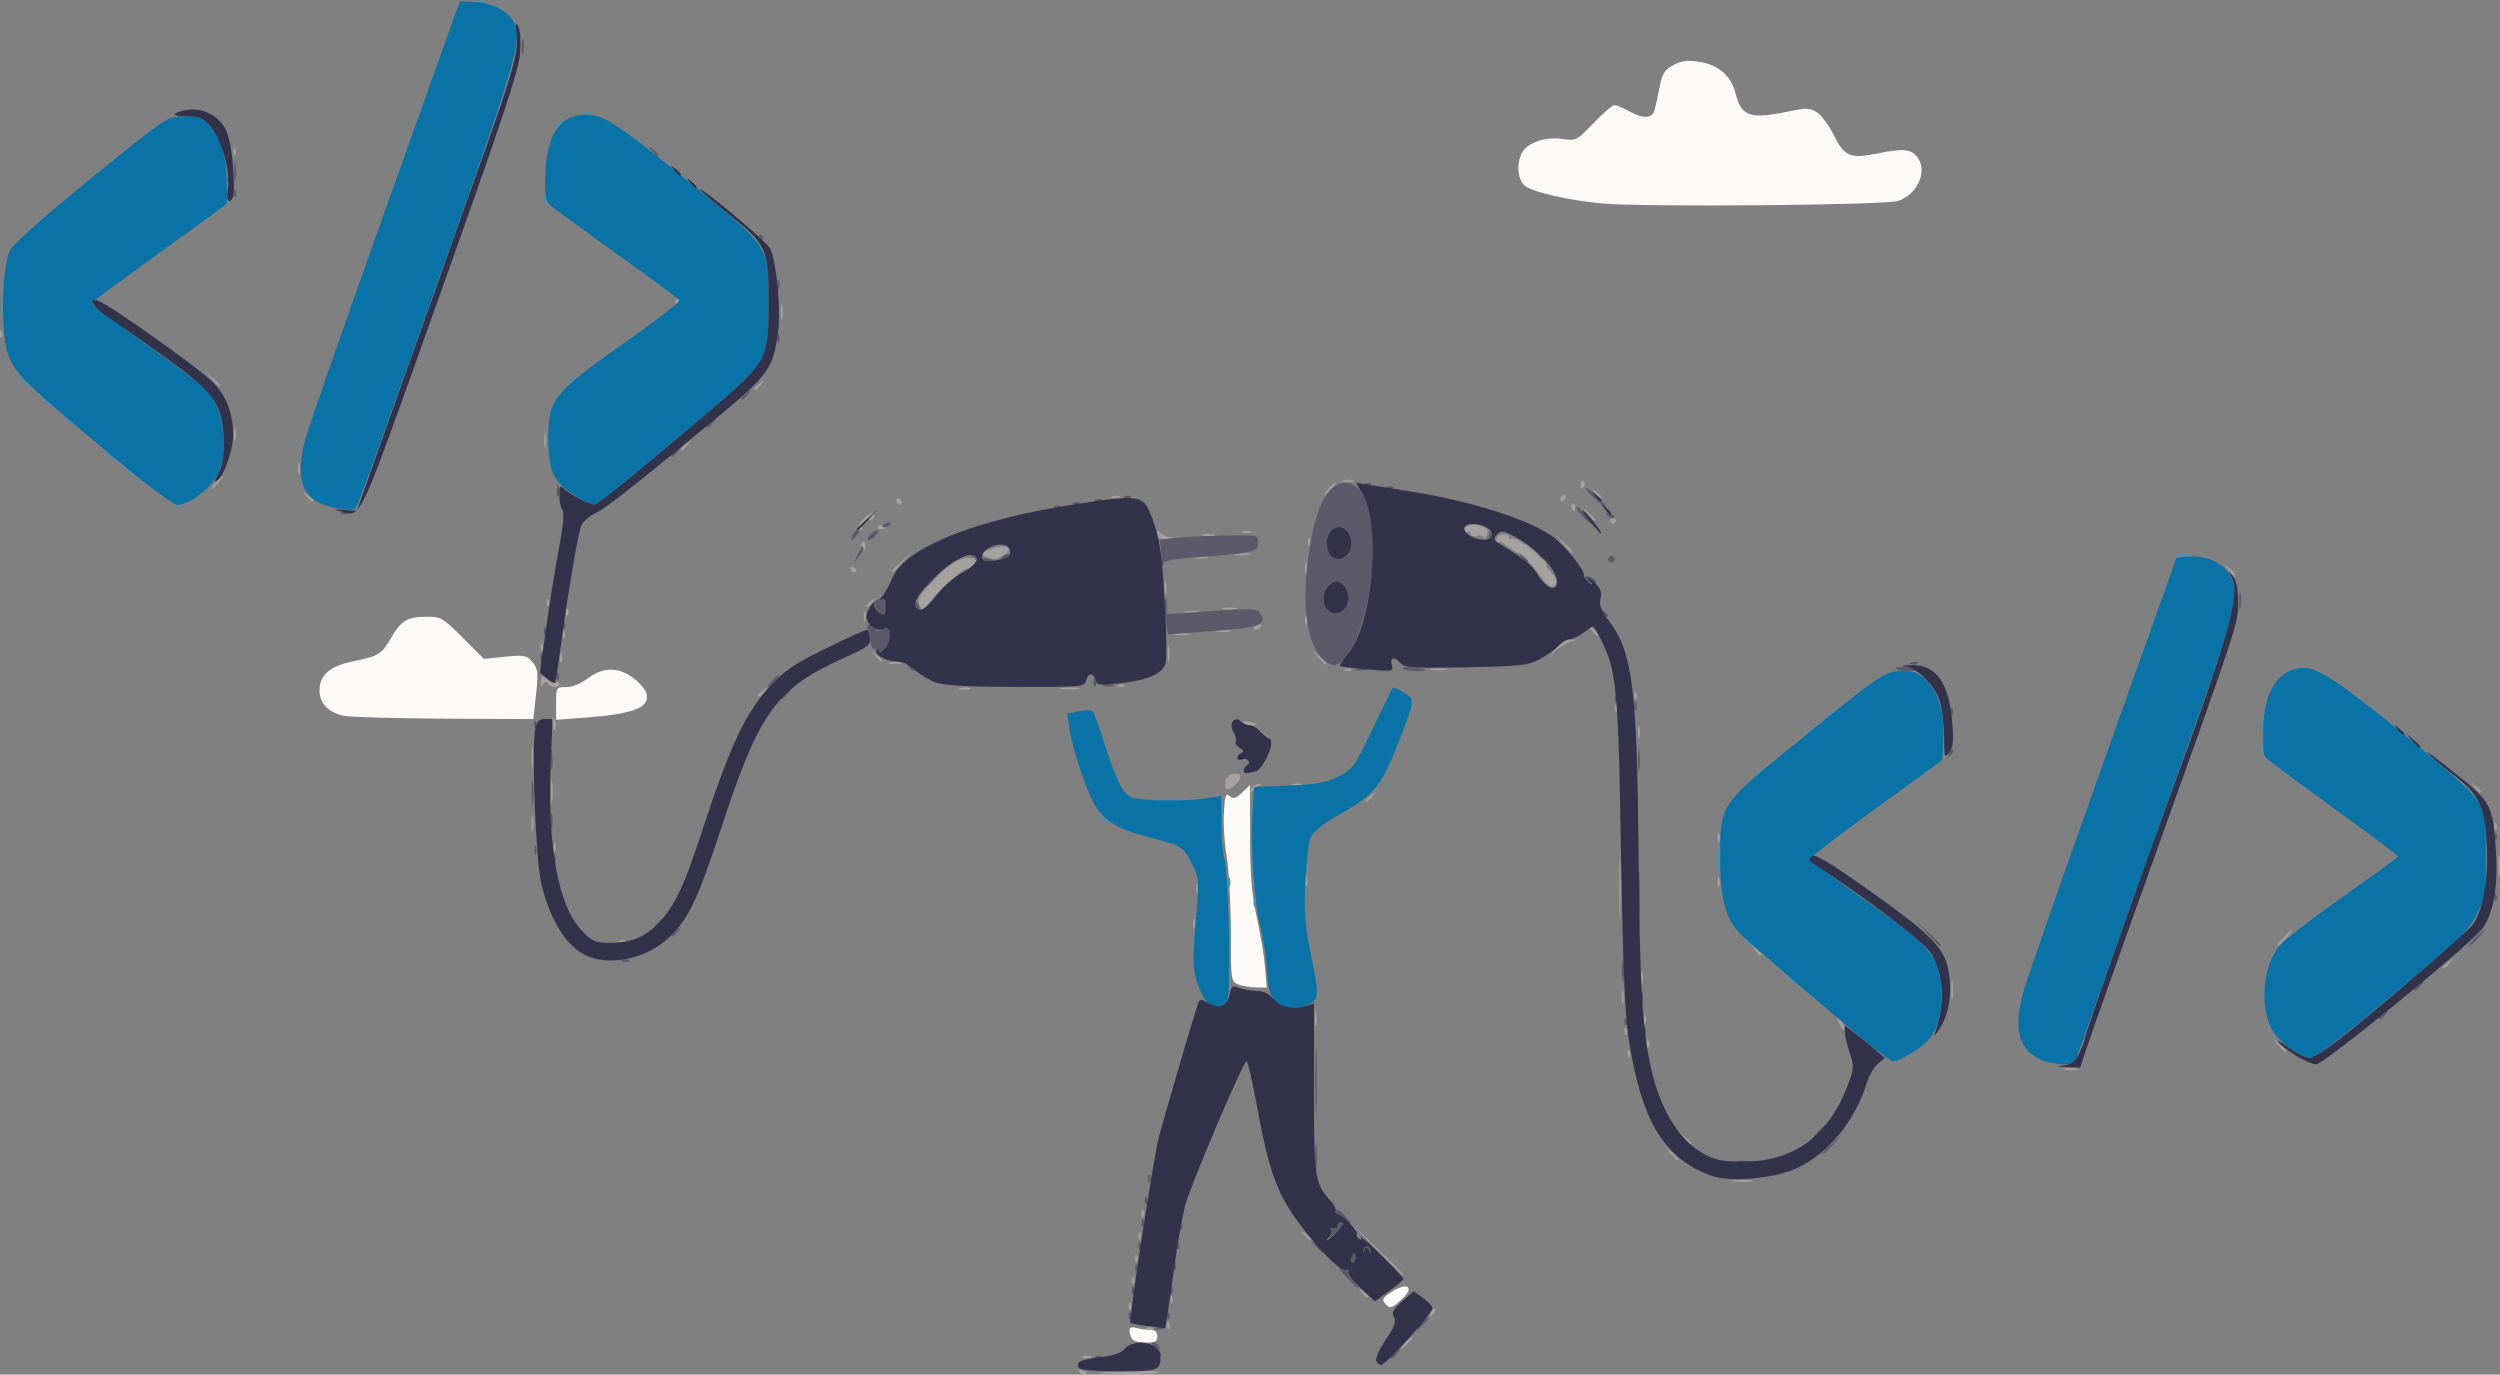 <?xml version="1.0" encoding="UTF-8" standalone="no"?>
<!-- Created with Inkscape (http://www.inkscape.org/) -->

<svg
   width="66.194mm"
   height="36.396mm"
   viewBox="0 0 66.194 36.396"
   version="1.1"
   id="svg1"
   xml:space="preserve"
   inkscape:version="1.3.2 (091e20e, 2023-11-25)"
   sodipodi:docname="default.svg"
   xmlns:inkscape="http://www.inkscape.org/namespaces/inkscape"
   xmlns:sodipodi="http://sodipodi.sourceforge.net/DTD/sodipodi-0.dtd"
   xmlns="http://www.w3.org/2000/svg"
   xmlns:svg="http://www.w3.org/2000/svg"><rect x="0" y="0" width="66.194" height="36.396" fill="#808080" stroke="none"/><sodipodi:namedview
     id="namedview1"
     pagecolor="#ffffff"
     bordercolor="#000000"
     borderopacity="0.25"
     inkscape:showpageshadow="2"
     inkscape:pageopacity="0.0"
     inkscape:pagecheckerboard="0"
     inkscape:deskcolor="#d1d1d1"
     inkscape:document-units="mm"
     inkscape:zoom="2.0132505"
     inkscape:cx="115.73324"
     inkscape:cy="75.748151"
     inkscape:window-width="1920"
     inkscape:window-height="1080"
     inkscape:window-x="0"
     inkscape:window-y="0"
     inkscape:window-maximized="0"
     inkscape:current-layer="layer1" /><defs
     id="defs1" /><g
     inkscape:label="Layer 1"
     inkscape:groupmode="layer"
     id="layer1"
     transform="translate(-74.329,-139.615)"><g
       id="g312"><path
         style="fill:#fbfaf6"
         d="m 104.337,175.1 c -0.047,-0.034 -0.09,-0.132 -0.098,-0.218 -0.01,-0.12 0.029,-0.145 0.169,-0.107 0.1,0.027 0.268,0.05 0.373,0.05 0.134,8.2e-4 0.191,0.052 0.191,0.17 0,0.135 -0.056,0.169 -0.275,0.168 -0.151,-7.1e-4 -0.313,-0.029 -0.36,-0.064 z m 6.654,-0.985 c -0.079,-0.095 -0.037,-0.156 0.207,-0.307 0.411,-0.254 0.588,-0.107 0.249,0.208 -0.27,0.25 -0.322,0.262 -0.457,0.1 z m -3.881,-8.436 c -0.186,-0.075 -0.191,-0.107 -0.192,-1.413 -9.2e-4,-0.735 -0.05,-1.622 -0.109,-1.971 -0.059,-0.349 -0.093,-0.875 -0.075,-1.168 0.027,-0.452 0.05,-0.518 0.153,-0.432 0.097,0.081 0.164,0.062 0.331,-0.096 l 0.209,-0.197 0.001,1.348 c 8.7e-4,1.05 0.04,1.526 0.178,2.153 0.097,0.442 0.196,1.042 0.22,1.333 l 0.044,0.529 -0.285,-0.005 c -0.157,-0.003 -0.371,-0.04 -0.476,-0.082 z m -23.636,-7.106 c -0.428,-0.069 -0.685,-0.324 -0.685,-0.678 0,-0.403 0.271,-0.642 0.864,-0.764 0.707,-0.145 0.773,-0.186 1.034,-0.631 0.271,-0.462 0.427,-0.554 0.943,-0.554 0.377,0 0.426,0.029 0.955,0.557 l 0.557,0.557 0.556,-0.056 c 0.476,-0.048 0.576,-0.034 0.694,0.099 0.185,0.207 0.198,0.31 0.121,0.98 l -0.065,0.572 -2.3,-0.011 c -1.265,-0.006 -2.468,-0.038 -2.674,-0.071 z m 5.58,-0.333 c 0,-0.429 0.002,-0.432 0.267,-0.432 0.16,0 0.388,-0.092 0.57,-0.231 0.401,-0.306 0.816,-0.308 1.214,-0.004 0.164,0.125 0.318,0.306 0.343,0.402 0.098,0.373 -0.336,0.545 -1.611,0.64 l -0.783,0.058 z m 27.696,-13.238 c -0.859,-0.079 -1.759,-0.279 -2.02,-0.45 -0.213,-0.139 -0.263,-0.592 -0.1,-0.896 0.141,-0.264 0.622,-0.428 1.06,-0.363 0.371,0.056 0.381,0.05 0.832,-0.419 0.251,-0.262 0.503,-0.475 0.558,-0.475 0.056,0 0.247,0.082 0.424,0.181 0.323,0.182 0.563,0.17 0.629,-0.031 0.019,-0.059 0.077,-0.322 0.129,-0.583 0.08,-0.408 0.133,-0.497 0.372,-0.626 0.213,-0.115 0.372,-0.136 0.673,-0.091 0.519,0.078 0.857,0.369 0.976,0.84 0.153,0.609 0.381,0.688 1.381,0.482 0.509,-0.105 0.586,-0.102 0.781,0.025 0.119,0.078 0.319,0.352 0.445,0.609 0.27,0.55 0.436,0.62 1.132,0.477 0.656,-0.136 0.881,-0.123 1.044,0.057 0.327,0.361 0.06,1.017 -0.488,1.198 -0.341,0.112 -6.734,0.166 -7.829,0.066 z"
         id="path8" /><path
         style="fill:#a4a19e"
         d="m 102.899,175.928 c -0.03,-0.048 0.004,-0.062 0.08,-0.033 0.147,0.056 0.174,0.117 0.052,0.117 -0.044,0 -0.103,-0.038 -0.131,-0.084 z m 0.55,0.029 c 0.701,-0.062 1.59,-0.067 1.554,-0.009 -0.022,0.035 -0.447,0.057 -0.945,0.049 -0.498,-0.008 -0.772,-0.026 -0.609,-0.041 z m -0.445,-0.425 c 0.058,-0.024 0.153,-0.024 0.212,0 0.058,0.024 0.011,0.043 -0.106,0.043 -0.116,0 -0.164,-0.019 -0.106,-0.043 z m 8.53,-0.367 c 0.084,-0.093 0.172,-0.169 0.196,-0.169 0.023,0 -0.027,0.076 -0.111,0.169 -0.084,0.093 -0.172,0.169 -0.196,0.169 -0.023,0 0.027,-0.076 0.111,-0.169 z m -6.832,-0.396 c 0.061,-0.025 0.134,-0.021 0.162,0.007 0.028,0.028 -0.022,0.048 -0.111,0.044 -0.099,-0.004 -0.119,-0.024 -0.051,-0.051 z m 0.531,-0.076 c 0.004,-0.099 0.024,-0.119 0.051,-0.051 0.025,0.061 0.021,0.134 -0.007,0.162 -0.028,0.028 -0.048,-0.022 -0.044,-0.111 z m 6.984,-0.314 c 0.032,-0.084 0.079,-0.13 0.105,-0.104 0.026,0.026 5e-5,0.094 -0.058,0.152 -0.084,0.083 -0.093,0.073 -0.047,-0.047 z m -8,-0.194 c 0.004,-0.099 0.024,-0.119 0.051,-0.051 0.025,0.061 0.021,0.134 -0.007,0.162 -0.028,0.028 -0.048,-0.022 -0.044,-0.111 z m 1.101,-0.169 c 0.004,-0.099 0.024,-0.119 0.051,-0.051 0.025,0.061 0.021,0.134 -0.007,0.162 -0.028,0.028 -0.048,-0.022 -0.044,-0.111 z m 5.063,-0.183 c -0.105,-0.134 -0.102,-0.137 0.032,-0.032 0.082,0.064 0.148,0.131 0.148,0.148 0,0.07 -0.07,0.025 -0.18,-0.116 z m -6.079,-0.325 c 0.004,-0.099 0.024,-0.119 0.051,-0.051 0.025,0.061 0.021,0.134 -0.007,0.162 -0.028,0.028 -0.048,-0.022 -0.044,-0.111 z m 6.468,-0.818 -0.675,-0.699 0.699,0.675 c 0.649,0.627 0.737,0.722 0.675,0.722 -0.013,0 -0.327,-0.314 -0.699,-0.699 z m -6.384,0.226 c 0.004,-0.099 0.024,-0.119 0.051,-0.051 0.025,0.061 0.021,0.134 -0.007,0.162 -0.028,0.028 -0.048,-0.022 -0.044,-0.111 z m 0.085,-0.593 c 0.004,-0.099 0.024,-0.119 0.051,-0.051 0.025,0.061 0.021,0.134 -0.007,0.162 -0.028,0.028 -0.048,-0.022 -0.044,-0.111 z m 4.385,-0.014 c -0.105,-0.134 -0.102,-0.137 0.032,-0.032 0.082,0.064 0.148,0.131 0.148,0.148 0,0.07 -0.07,0.025 -0.18,-0.116 z m -4.301,-0.578 c 0.004,-0.099 0.024,-0.119 0.051,-0.051 0.025,0.061 0.021,0.134 -0.007,0.162 -0.028,0.028 -0.048,-0.022 -0.044,-0.111 z m 15.678,-0.858 c 0.128,-0.019 0.338,-0.019 0.466,0 0.128,0.019 0.023,0.035 -0.233,0.035 -0.256,0 -0.361,-0.016 -0.233,-0.035 z m -1.68,-0.723 -0.161,-0.191 0.191,0.161 c 0.179,0.152 0.229,0.22 0.161,0.22 -0.016,0 -0.102,-0.086 -0.191,-0.191 z m 0.339,-0.423 -0.161,-0.191 0.191,0.161 c 0.179,0.152 0.229,0.22 0.161,0.22 -0.016,0 -0.102,-0.086 -0.191,-0.191 z m 10.106,-1.817 c 0.105,-0.02 0.258,-0.019 0.339,0.002 0.081,0.021 -0.005,0.038 -0.191,0.037 -0.186,-9.4e-4 -0.253,-0.018 -0.147,-0.038 z m -11.572,-0.413 c 0.004,-0.099 0.024,-0.119 0.051,-0.051 0.025,0.061 0.021,0.134 -0.007,0.162 -0.028,0.028 -0.048,-0.022 -0.044,-0.111 z m 17.215,-0.225 -0.161,-0.191 0.191,0.161 c 0.105,0.089 0.191,0.174 0.191,0.191 0,0.068 -0.068,0.018 -0.22,-0.161 z m -16.707,-0.028 c 0.004,-0.099 0.024,-0.119 0.051,-0.051 0.025,0.061 0.021,0.134 -0.007,0.162 -0.028,0.028 -0.048,-0.022 -0.044,-0.111 z m -0.593,-0.339 c 0.004,-0.099 0.024,-0.119 0.051,-0.051 0.025,0.061 0.021,0.134 -0.007,0.162 -0.028,0.028 -0.048,-0.022 -0.044,-0.111 z m 5.686,-0.184 c -0.099,-0.211 -0.097,-0.218 0.031,-0.09 0.076,0.076 0.124,0.179 0.107,0.228 -0.017,0.05 -0.079,-0.013 -0.138,-0.138 z m -13.884,-0.147 c 9.4e-4,-0.186 0.018,-0.253 0.038,-0.147 0.02,0.105 0.019,0.258 -0.002,0.339 -0.021,0.081 -0.038,-0.005 -0.037,-0.191 z m 8.713,0.042 c 0,-0.116 0.019,-0.164 0.043,-0.106 0.024,0.058 0.024,0.153 0,0.212 -0.024,0.058 -0.043,0.011 -0.043,-0.106 z m -0.586,-0.593 c 0,-0.163 0.017,-0.23 0.039,-0.148 0.021,0.082 0.021,0.215 0,0.296 -0.021,0.082 -0.039,0.015 -0.039,-0.148 z m 8.725,-0.212 c 6.3e-4,-0.233 0.017,-0.318 0.036,-0.189 0.019,0.129 0.019,0.319 -10e-4,0.423 -0.02,0.104 -0.036,-0.001 -0.035,-0.234 z m -8.217,-0.296 c 0,-0.163 0.017,-0.23 0.039,-0.148 0.021,0.082 0.021,0.215 0,0.296 -0.021,0.082 -0.039,0.015 -0.039,-0.148 z m 21.232,-0.286 c 0,-0.018 0.067,-0.084 0.148,-0.148 0.134,-0.105 0.137,-0.102 0.032,0.032 -0.111,0.141 -0.18,0.186 -0.18,0.116 z m -18.214,-0.455 c -0.105,-0.134 -0.102,-0.137 0.032,-0.032 0.082,0.064 0.148,0.131 0.148,0.148 0,0.07 -0.07,0.025 -0.18,-0.116 z m 13.981,-0.318 c 0.109,-0.116 0.218,-0.212 0.241,-0.212 0.023,0 -0.047,0.095 -0.157,0.212 -0.109,0.116 -0.218,0.212 -0.241,0.212 -0.023,0 0.047,-0.095 0.157,-0.212 z m -44.043,0.069 c 0.061,-0.025 0.134,-0.021 0.162,0.007 0.028,0.028 -0.022,0.048 -0.111,0.044 -0.099,-0.004 -0.119,-0.024 -0.051,-0.051 z m 26.466,-1.381 c 0,-0.722 0.013,-1.017 0.029,-0.656 0.016,0.361 0.016,0.951 0,1.312 -0.016,0.361 -0.029,0.066 -0.029,-0.656 z m -11.281,0.931 c 0,-0.116 0.019,-0.164 0.043,-0.106 0.024,0.058 0.024,0.153 0,0.212 -0.024,0.058 -0.043,0.011 -0.043,-0.106 z m 0.085,-0.931 c 0,-0.116 0.019,-0.164 0.043,-0.106 0.024,0.058 0.024,0.153 0,0.212 -0.024,0.058 -0.043,0.011 -0.043,-0.106 z m 2.882,-0.212 c 0.002,-0.14 0.021,-0.187 0.042,-0.104 0.021,0.082 0.02,0.197 -0.003,0.254 -0.023,0.057 -0.041,-0.01 -0.039,-0.15 z m 10.919,0.042 c 0,-0.116 0.019,-0.164 0.043,-0.106 0.024,0.058 0.024,0.153 0,0.212 -0.024,0.058 -0.043,0.011 -0.043,-0.106 z m 20.672,-0.466 c 4.7e-4,-0.279 0.016,-0.383 0.035,-0.231 0.019,0.152 0.018,0.381 -8.6e-4,0.508 -0.019,0.127 -0.035,0.003 -0.034,-0.277 z m -51.49,-0.466 c 0,-0.116 0.019,-0.164 0.043,-0.106 0.023,0.058 0.023,0.153 0,0.212 -0.023,0.058 -0.043,0.011 -0.043,-0.106 z m 30.819,-0.254 c 0,-0.116 0.019,-0.164 0.043,-0.106 0.024,0.058 0.024,0.153 0,0.212 -0.024,0.058 -0.043,0.011 -0.043,-0.106 z m -31.403,-0.381 c 9.39e-4,-0.186 0.018,-0.252 0.039,-0.147 0.02,0.105 0.019,0.258 -0.002,0.339 -0.021,0.081 -0.038,-0.005 -0.037,-0.191 z m 51.971,0.078 c 0.004,-0.099 0.024,-0.119 0.051,-0.051 0.025,0.061 0.021,0.134 -0.007,0.162 -0.028,0.028 -0.048,-0.022 -0.044,-0.111 z m -51.458,-0.924 c 4.75e-4,-0.279 0.016,-0.384 0.035,-0.231 0.019,0.152 0.018,0.381 -8.64e-4,0.508 -0.019,0.127 -0.035,0.003 -0.034,-0.277 z m 21.564,0.264 c 0,-0.018 0.067,-0.084 0.148,-0.148 0.134,-0.105 0.137,-0.102 0.032,0.032 -0.111,0.141 -0.18,0.186 -0.18,0.116 z m -3.026,-0.307 c 0.019,-0.07 0.108,-0.136 0.197,-0.147 0.114,-0.014 0.125,-0.004 0.035,0.034 -0.07,0.029 -0.158,0.095 -0.197,0.147 -0.045,0.06 -0.058,0.048 -0.035,-0.034 z m 32.395,-0.064 c -0.105,-0.134 -0.102,-0.137 0.032,-0.032 0.141,0.111 0.186,0.18 0.116,0.18 -0.018,0 -0.084,-0.067 -0.148,-0.148 z m -33.079,-0.127 c 0.017,-0.122 0.095,-0.2 0.218,-0.218 0.222,-0.032 0.247,0.086 0.058,0.275 -0.189,0.189 -0.307,0.165 -0.275,-0.058 z m 1.786,0.047 c 0.082,-0.021 0.197,-0.02 0.254,0.003 0.057,0.023 -0.01,0.041 -0.15,0.039 -0.14,-0.002 -0.187,-0.021 -0.104,-0.042 z m 8.641,-0.576 c 3.8e-4,-0.326 0.016,-0.449 0.034,-0.273 0.018,0.176 0.018,0.442 -6.9e-4,0.593 -0.019,0.15 -0.034,0.007 -0.033,-0.319 z m -28.789,-0.127 c 0,-0.256 0.016,-0.361 0.035,-0.233 0.019,0.128 0.019,0.338 0,0.466 -0.019,0.128 -0.035,0.023 -0.035,-0.233 z m 29.289,-0.677 c 0,-0.163 0.017,-0.23 0.039,-0.148 0.021,0.082 0.021,0.215 0,0.296 -0.021,0.082 -0.039,0.015 -0.039,-0.148 z m -28.737,-0.197 c -0.032,-0.154 -0.02,-0.21 0.033,-0.157 0.045,0.045 0.067,0.153 0.049,0.239 -0.025,0.116 -0.046,0.095 -0.082,-0.082 z m 18.268,-0.045 c -0.025,-0.04 0.049,-0.054 0.164,-0.033 0.115,0.022 0.209,0.055 0.209,0.072 0,0.066 -0.33,0.03 -0.373,-0.04 z m 9.863,-0.4 c 0.004,-0.099 0.024,-0.119 0.051,-0.051 0.025,0.061 0.021,0.134 -0.007,0.162 -0.028,0.028 -0.048,-0.022 -0.044,-0.111 z m 0.508,-0.339 c 0.004,-0.099 0.024,-0.119 0.051,-0.051 0.025,0.061 0.021,0.134 -0.007,0.162 -0.028,0.028 -0.048,-0.022 -0.044,-0.111 z m -23.205,0.017 c 0,-0.018 0.067,-0.084 0.148,-0.148 0.134,-0.105 0.137,-0.102 0.032,0.032 -0.111,0.141 -0.18,0.186 -0.18,0.116 z m 5.357,-0.196 c 0.082,-0.021 0.197,-0.02 0.254,0.003 0.057,0.023 -0.01,0.041 -0.15,0.039 -0.14,-0.002 -0.187,-0.021 -0.104,-0.042 z m 2.709,-0.002 c 0.129,-0.019 0.319,-0.019 0.423,0.001 0.104,0.02 -10e-4,0.036 -0.234,0.035 -0.233,-6.3e-4 -0.318,-0.017 -0.189,-0.036 z M 88.653,157.662 c 0.013,-0.171 0.026,-0.176 0.16,-0.054 0.08,0.073 0.187,0.107 0.236,0.077 0.05,-0.031 0.09,-0.015 0.09,0.034 0,0.118 -0.228,0.115 -0.302,-0.004 -0.04,-0.065 -0.079,-0.059 -0.128,0.02 -0.049,0.08 -0.066,0.058 -0.056,-0.073 z m 15.287,0.088 c 0.061,-0.025 0.134,-0.021 0.162,0.007 0.028,0.028 -0.022,0.048 -0.111,0.044 -0.099,-0.004 -0.119,-0.024 -0.051,-0.051 z m 6.011,-0.423 c 0.061,-0.025 0.134,-0.021 0.162,0.007 0.028,0.028 -0.022,0.048 -0.111,0.044 -0.099,-0.004 -0.119,-0.024 -0.051,-0.051 z m 2.281,-0.002 c 0.105,-0.02 0.276,-0.02 0.381,0 0.105,0.02 0.019,0.037 -0.191,0.037 -0.21,0 -0.295,-0.017 -0.191,-0.037 z m -23.079,-0.279 c 0,-0.116 0.019,-0.164 0.043,-0.106 0.023,0.058 0.023,0.153 0,0.212 -0.023,0.058 -0.043,0.011 -0.043,-0.106 z m 8.728,0.111 c 0.081,-0.021 0.215,-0.021 0.296,0 0.081,0.021 0.015,0.039 -0.148,0.039 -0.163,0 -0.23,-0.017 -0.148,-0.039 z m 7.366,-0.238 c 9.4e-4,-0.186 0.018,-0.253 0.038,-0.147 0.02,0.105 0.019,0.258 -0.002,0.339 -0.021,0.081 -0.038,-0.005 -0.037,-0.191 z m 3.992,0.106 -0.161,-0.191 0.191,0.161 c 0.179,0.152 0.229,0.22 0.161,0.22 -0.016,0 -0.102,-0.086 -0.191,-0.191 z m -11.729,-0.042 c -0.105,-0.134 -0.102,-0.137 0.032,-0.032 0.141,0.111 0.186,0.18 0.116,0.18 -0.018,0 -0.084,-0.067 -0.148,-0.148 z m 18.038,-0.212 c 0.113,-0.128 0.284,-0.228 0.381,-0.223 0.17,0.01 0.171,0.011 0.006,0.051 -0.093,0.022 -0.265,0.123 -0.381,0.223 l -0.212,0.182 z m -26.911,-0.028 c 0.004,-0.099 0.024,-0.119 0.051,-0.051 0.024,0.061 0.021,0.134 -0.007,0.162 -0.028,0.028 -0.048,-0.022 -0.044,-0.111 z m 0.593,-0.339 c 0.004,-0.099 0.024,-0.119 0.051,-0.051 0.024,0.061 0.021,0.134 -0.007,0.162 -0.028,0.028 -0.048,-0.022 -0.044,-0.111 z m 16.229,-0.011 c 0.105,-0.02 0.258,-0.019 0.339,0.002 0.081,0.021 -0.005,0.038 -0.191,0.037 -0.186,-9.4e-4 -0.253,-0.018 -0.147,-0.038 z m 11.016,-0.088 c -0.105,-0.134 -0.102,-0.137 0.032,-0.032 0.141,0.111 0.186,0.18 0.116,0.18 -0.018,0 -0.084,-0.067 -0.148,-0.148 z m -9.915,0.004 c 0.105,-0.02 0.258,-0.019 0.339,0.002 0.081,0.021 -0.005,0.038 -0.191,0.037 -0.186,-9.4e-4 -0.252,-0.018 -0.147,-0.038 z m 0.952,-0.058 c 0,-0.018 0.059,-0.056 0.131,-0.084 0.075,-0.029 0.109,-0.015 0.08,0.033 -0.05,0.08 -0.211,0.119 -0.211,0.05 z m 1.368,-0.221 c 0,-0.116 0.019,-0.164 0.043,-0.106 0.024,0.058 0.024,0.153 0,0.212 -0.024,0.058 -0.043,0.011 -0.043,-0.106 z m -11.684,-0.085 c 0,-0.116 0.019,-0.164 0.043,-0.106 0.023,0.058 0.023,0.153 0,0.212 -0.023,0.058 -0.043,0.011 -0.043,-0.106 z m -7.881,-0.134 c 0.004,-0.099 0.024,-0.119 0.051,-0.051 0.024,0.061 0.021,0.134 -0.007,0.162 -0.028,0.028 -0.048,-0.022 -0.044,-0.111 z m 16.398,-0.011 c 0.105,-0.02 0.258,-0.019 0.339,0.002 0.081,0.021 -0.005,0.038 -0.191,0.037 -0.186,-9.4e-4 -0.253,-0.018 -0.147,-0.038 z m -7.041,-0.159 c -0.063,-0.165 -0.019,-0.245 0.366,-0.652 0.417,-0.442 0.779,-0.656 1.008,-0.596 0.148,0.039 0.168,0.074 0.091,0.166 -0.053,0.064 -0.151,0.117 -0.217,0.117 -0.15,0 -1.145,0.972 -1.07,1.046 0.03,0.03 0.014,0.054 -0.035,0.054 -0.049,0 -0.113,-0.061 -0.141,-0.135 z m 8.057,0.075 c 0.105,-0.02 0.258,-0.019 0.339,0.002 0.081,0.021 -0.005,0.038 -0.191,0.037 -0.186,-9.4e-4 -0.253,-0.018 -0.147,-0.038 z m -17.922,-0.159 c 0.004,-0.099 0.024,-0.119 0.051,-0.051 0.024,0.061 0.021,0.134 -0.007,0.162 -0.028,0.028 -0.048,-0.022 -0.044,-0.111 z m 8.46,0.102 c 0,-0.018 0.067,-0.084 0.148,-0.148 0.134,-0.105 0.137,-0.102 0.032,0.032 -0.111,0.141 -0.18,0.186 -0.18,0.116 z m 7.894,-0.476 c 0,-0.163 0.017,-0.23 0.039,-0.148 0.021,0.082 0.021,0.215 0,0.296 -0.021,0.082 -0.039,0.015 -0.039,-0.148 z m 9.905,-0.38 c -0.148,-0.21 -0.394,-0.456 -0.546,-0.547 -0.152,-0.09 -0.32,-0.202 -0.373,-0.249 -0.053,-0.046 -0.12,-0.061 -0.148,-0.033 -0.028,0.028 -0.051,-0.004 -0.051,-0.072 0,-0.068 0.076,-0.129 0.169,-0.136 0.093,-0.007 0.169,0.025 0.169,0.072 0,0.046 0.033,0.064 0.074,0.039 0.041,-0.025 0.222,0.061 0.402,0.193 0.332,0.241 0.604,0.521 0.508,0.521 -0.029,0 0.026,0.079 0.122,0.175 0.174,0.174 0.186,0.34 0.028,0.393 -0.046,0.015 -0.205,-0.144 -0.353,-0.355 z m -6.183,-0.17 c 0.002,-0.14 0.021,-0.187 0.042,-0.104 0.021,0.082 0.02,0.197 -0.003,0.254 -0.023,0.057 -0.041,-0.01 -0.039,-0.15 z m 24.441,0.064 c -0.105,-0.134 -0.102,-0.137 0.032,-0.032 0.141,0.111 0.186,0.18 0.116,0.18 -0.018,0 -0.084,-0.067 -0.148,-0.148 z m -36.481,-0.026 c 0,-0.049 0.038,-0.066 0.085,-0.037 0.047,0.029 0.085,0.069 0.085,0.09 0,0.021 -0.038,0.037 -0.085,0.037 -0.047,0 -0.085,-0.04 -0.085,-0.09 z m 1.101,0.063 c 0,-0.015 0.124,-0.138 0.275,-0.275 l 0.275,-0.249 -0.249,0.275 c -0.232,0.257 -0.302,0.314 -0.302,0.249 z m 2.458,-0.393 c -0.099,-0.063 -0.077,-0.096 0.111,-0.168 0.415,-0.158 0.683,-0.072 0.414,0.132 -0.174,0.132 -0.354,0.144 -0.525,0.036 z m 5.565,0.021 c 0.105,-0.02 0.258,-0.019 0.339,0.002 0.081,0.021 -0.005,0.038 -0.191,0.037 -0.186,-9.4e-4 -0.253,-0.018 -0.147,-0.038 z m 1.101,-0.085 c 0.105,-0.02 0.258,-0.019 0.339,0.002 0.081,0.021 -0.005,0.038 -0.191,0.037 -0.186,-9.4e-4 -0.252,-0.018 -0.147,-0.038 z m 8.65,-0.258 -0.205,-0.233 0.233,0.205 c 0.218,0.192 0.272,0.26 0.205,0.26 -0.015,0 -0.12,-0.105 -0.233,-0.233 z m -18.574,0.069 c -0.027,-0.043 -0.016,-0.099 0.023,-0.123 0.04,-0.025 0.072,0.011 0.072,0.079 0,0.143 -0.027,0.155 -0.095,0.044 z m 11.814,-0.14 c 0.004,-0.099 0.024,-0.119 0.051,-0.051 0.025,0.061 0.021,0.134 -0.007,0.162 -0.028,0.028 -0.048,-0.022 -0.044,-0.111 z m -3.93,-0.092 c -0.031,-0.031 -0.056,-0.098 -0.055,-0.148 8.6e-4,-0.06 0.023,-0.058 0.064,0.006 0.034,0.054 0.177,0.115 0.316,0.135 l 0.254,0.037 -0.261,0.013 c -0.144,0.007 -0.286,-0.013 -0.318,-0.044 z m 8.586,8.7e-4 c -0.003,-0.055 -0.079,-0.079 -0.175,-0.054 -0.098,0.026 -0.169,0.003 -0.169,-0.055 0,-0.055 -0.038,-0.076 -0.085,-0.047 -0.047,0.029 -0.085,0.011 -0.085,-0.04 0,-0.139 0.223,-0.197 0.452,-0.116 0.161,0.057 0.189,0.107 0.136,0.241 -0.037,0.093 -0.07,0.125 -0.073,0.071 z m -7.435,-0.087 c 0.082,-0.021 0.215,-0.021 0.296,0 0.082,0.021 0.015,0.039 -0.148,0.039 -0.163,0 -0.23,-0.017 -0.148,-0.039 z m 1.058,-0.082 c 0.058,-0.024 0.153,-0.024 0.212,0 0.058,0.024 0.011,0.043 -0.106,0.043 -0.116,0 -0.164,-0.019 -0.106,-0.043 z m -10.174,-0.101 c -0.025,-0.04 0.045,-0.157 0.155,-0.26 0.118,-0.111 0.222,-0.153 0.253,-0.103 0.029,0.047 0.014,0.109 -0.033,0.138 -0.047,0.029 -0.086,0.027 -0.086,-0.005 0,-0.032 -0.057,-0.011 -0.126,0.047 -0.069,0.058 -0.105,0.138 -0.08,0.18 0.026,0.041 0.027,0.075 0.004,0.075 -0.023,0 -0.062,-0.033 -0.087,-0.072 z m 0.51,-0.028 c 0.024,-0.04 0.08,-0.05 0.123,-0.023 0.111,0.069 0.098,0.095 -0.044,0.095 -0.068,0 -0.103,-0.032 -0.079,-0.072 z m 19.388,-0.14 c -0.024,-0.039 0.01,-0.07 0.076,-0.07 0.066,0 0.1,0.032 0.076,0.07 -0.024,0.039 -0.058,0.071 -0.076,0.071 -0.018,0 -0.052,-0.032 -0.076,-0.071 z m -0.609,-0.205 -0.161,-0.191 0.191,0.161 c 0.105,0.089 0.191,0.174 0.191,0.191 0,0.068 -0.068,0.018 -0.22,-0.161 z m -0.412,-0.142 c -0.027,-0.043 -0.016,-0.099 0.023,-0.123 0.04,-0.025 0.072,0.011 0.072,0.079 0,0.143 -0.027,0.155 -0.095,0.044 z m -17.868,-0.175 c -0.029,-0.047 -0.012,-0.085 0.037,-0.085 0.049,0 0.09,0.038 0.09,0.085 0,0.047 -0.017,0.085 -0.037,0.085 -0.021,0 -0.061,-0.038 -0.09,-0.085 z m -15.632,-0.148 c -0.105,-0.134 -0.102,-0.137 0.032,-0.032 0.081,0.064 0.148,0.131 0.148,0.148 0,0.07 -0.07,0.025 -0.18,-0.116 z m 33.2,0.064 c 0,-0.047 0.04,-0.085 0.09,-0.085 0.049,0 0.066,0.038 0.037,0.085 -0.029,0.047 -0.069,0.085 -0.09,0.085 -0.021,0 -0.037,-0.038 -0.037,-0.085 z m -11.874,-0.056 c 0.058,-0.024 0.153,-0.024 0.212,0 0.058,0.024 0.011,0.043 -0.106,0.043 -0.116,0 -0.164,-0.019 -0.106,-0.043 z m 12.795,-0.092 c -0.105,-0.134 -0.102,-0.137 0.032,-0.032 0.141,0.111 0.186,0.18 0.116,0.18 -0.018,0 -0.084,-0.067 -0.148,-0.148 z m -7.059,-0.106 c 0.084,-0.093 0.172,-0.169 0.196,-0.169 0.023,0 -0.027,0.076 -0.111,0.169 -0.084,0.093 -0.172,0.169 -0.196,0.169 -0.023,0 0.027,-0.076 0.111,-0.169 z m -29.464,-0.169 c 0.084,-0.093 0.172,-0.169 0.196,-0.169 0.023,0 -0.027,0.076 -0.111,0.169 -0.084,0.093 -0.172,0.169 -0.196,0.169 -0.023,0 0.027,-0.076 0.111,-0.169 z m 36.139,0.046 c 0,-0.068 0.032,-0.103 0.072,-0.079 0.04,0.025 0.05,0.08 0.023,0.123 -0.069,0.111 -0.095,0.098 -0.095,-0.044 z m -6.271,-0.105 c 0.082,-0.021 0.197,-0.02 0.254,0.003 0.057,0.023 -0.01,0.041 -0.15,0.039 -0.14,-0.002 -0.187,-0.021 -0.104,-0.042 z m -27.692,-0.322 c 0.002,-0.14 0.021,-0.187 0.042,-0.104 0.021,0.082 0.02,0.197 -0.003,0.254 -0.023,0.057 -0.041,-0.01 -0.039,-0.15 z m 6.524,-0.762 c 9.4e-4,-0.186 0.018,-0.252 0.039,-0.147 0.02,0.105 0.019,0.258 -0.002,0.339 -0.021,0.081 -0.038,-0.005 -0.037,-0.191 z m 3.619,0.264 c 0,-0.018 0.067,-0.084 0.148,-0.148 0.134,-0.105 0.137,-0.102 0.032,0.032 -0.111,0.141 -0.18,0.186 -0.18,0.116 z m -11.834,-0.391 c 0,-0.163 0.017,-0.23 0.039,-0.148 0.021,0.082 0.021,0.215 0,0.296 -0.021,0.082 -0.039,0.015 -0.039,-0.148 z m 13.781,-1.217 c 0,-0.018 0.067,-0.084 0.148,-0.148 0.134,-0.105 0.137,-0.102 0.032,0.032 -0.111,0.141 -0.18,0.186 -0.18,0.116 z m -14.359,-0.243 -0.161,-0.191 0.191,0.161 c 0.179,0.152 0.229,0.22 0.161,0.22 -0.016,0 -0.102,-0.086 -0.191,-0.191 z m -5.616,-1.214 c 0.004,-0.099 0.024,-0.119 0.051,-0.051 0.024,0.061 0.021,0.134 -0.007,0.162 -0.028,0.028 -0.048,-0.022 -0.044,-0.111 z m 20.673,-0.586 c 9.4e-4,-0.186 0.018,-0.253 0.039,-0.147 0.02,0.105 0.019,0.258 -0.002,0.339 -0.021,0.081 -0.038,-0.005 -0.037,-0.191 z M 92.216,147.61 c 0,-0.068 0.032,-0.103 0.072,-0.079 0.04,0.025 0.05,0.08 0.023,0.123 -0.068,0.111 -0.095,0.098 -0.095,-0.044 z m -11.706,-3.99 c 0.004,-0.099 0.024,-0.119 0.051,-0.051 0.024,0.061 0.021,0.134 -0.007,0.162 -0.028,0.028 -0.048,-0.022 -0.044,-0.111 z"
         id="path5"
         sodipodi:nodetypes="ccscccccccsssssssssccscccscccssssscscccccccccsscccscccscssscsccccsccccsscccscccssssscsssscsssccccccccccccsscccccccccccssssscscccsssssssscccccsssssscsscsscccscsccccccsssssssssssscscccsssscscccssssssssssssscscccssssssccssssccssccsccccccccccccsssssssssssssssssccsccccccccscccscssscccccccsccssssssssccsccccsccsssssssssssscccccscssscssccccsscccsscccsscccccccccscccccccsccsssssssssscssccccccccsscsssccccccccssccscssssssscscssssscssscccscccccsccssssssscssscsssccccccccccscssssssssccccccccscsccccsssccccsssssssscsscsssscccsscccssscccssccssccssssscssccsssssssssccsccsssssssssscssccccccccscccsssssscsssssssscsssscssscssccssssscssccsssss" /><path
         style="fill:#4d91b1"
         d="m 121.725,165.534 c -0.105,-0.134 -0.102,-0.137 0.032,-0.032 0.141,0.111 0.186,0.18 0.116,0.18 -0.018,0 -0.084,-0.067 -0.148,-0.148 z m -14.86,-1.249 c -2.6e-4,-0.419 0.014,-0.601 0.032,-0.405 0.018,0.197 0.018,0.539 4.7e-4,0.762 -0.018,0.223 -0.032,0.062 -0.032,-0.357 z m 13.675,0.233 c -0.105,-0.134 -0.102,-0.137 0.032,-0.032 0.082,0.064 0.148,0.131 0.148,0.148 0,0.07 -0.07,0.025 -0.18,-0.116 z m -14.623,-0.106 c 0,-0.116 0.019,-0.164 0.043,-0.106 0.024,0.058 0.024,0.153 0,0.212 -0.024,0.058 -0.043,0.011 -0.043,-0.106 z m 1.602,-0.896 c 0.004,-0.099 0.024,-0.119 0.051,-0.051 0.025,0.061 0.021,0.134 -0.007,0.162 -0.028,0.028 -0.048,-0.022 -0.044,-0.111 z m -0.671,-0.543 c 0,-0.116 0.019,-0.164 0.043,-0.106 0.024,0.058 0.024,0.153 0,0.212 -0.024,0.058 -0.043,0.011 -0.043,-0.106 z m 0.605,-0.423 c 0,-0.256 0.016,-0.361 0.035,-0.233 0.019,0.128 0.019,0.338 0,0.466 -0.019,0.128 -0.035,0.023 -0.035,-0.233 z m 12.361,-0.169 c 0,-0.256 0.016,-0.361 0.035,-0.233 0.019,0.128 0.019,0.338 0,0.466 -0.019,0.128 -0.035,0.023 -0.035,-0.233 z m -10.941,0.205 c 0.004,-0.099 0.024,-0.119 0.051,-0.051 0.025,0.061 0.021,0.134 -0.007,0.162 -0.028,0.028 -0.048,-0.022 -0.044,-0.111 z m -2.201,-0.508 c 0.004,-0.099 0.024,-0.119 0.051,-0.051 0.025,0.061 0.021,0.134 -0.007,0.162 -0.028,0.028 -0.048,-0.022 -0.044,-0.111 z m 0.782,-0.967 c 0,-0.303 0.015,-0.427 0.034,-0.275 0.019,0.151 0.019,0.399 0,0.55 -0.019,0.151 -0.034,0.028 -0.034,-0.275 z m -3.933,0.191 c -0.105,-0.134 -0.102,-0.137 0.032,-0.032 0.141,0.111 0.186,0.18 0.116,0.18 -0.018,0 -0.084,-0.067 -0.148,-0.148 z m 3.165,-0.318 c 9.4e-4,-0.186 0.018,-0.253 0.038,-0.147 0.02,0.105 0.019,0.258 -0.002,0.339 -0.021,0.081 -0.038,-0.005 -0.037,-0.191 z m -1.651,-0.188 c 0.151,-0.019 0.399,-0.019 0.55,0 0.151,0.019 0.028,0.034 -0.275,0.034 -0.303,0 -0.426,-0.015 -0.275,-0.034 z m 15.769,-0.648 c 0,-0.018 0.067,-0.084 0.148,-0.148 0.134,-0.105 0.137,-0.102 0.032,0.032 -0.111,0.141 -0.18,0.186 -0.18,0.116 z m 13.391,-0.73 c 0,-0.116 0.019,-0.164 0.043,-0.106 0.024,0.058 0.024,0.153 0,0.212 -0.024,0.058 -0.043,0.011 -0.043,-0.106 z m -12.036,-0.371 c 0,-0.018 0.067,-0.084 0.148,-0.148 0.134,-0.105 0.137,-0.102 0.032,0.032 -0.111,0.141 -0.18,0.186 -0.18,0.116 z m 12.042,-0.222 c 0,-0.163 0.017,-0.23 0.039,-0.148 0.021,0.082 0.021,0.215 0,0.296 -0.021,0.082 -0.039,0.015 -0.039,-0.148 z m -11.534,-0.201 c 0,-0.018 0.067,-0.084 0.148,-0.148 0.134,-0.105 0.137,-0.102 0.032,0.032 -0.111,0.141 -0.18,0.186 -0.18,0.116 z m 9.301,-4.307 c 0.043,-0.043 0.168,-0.063 0.278,-0.046 0.169,0.027 0.158,0.039 -0.078,0.078 -0.168,0.028 -0.247,0.015 -0.2,-0.032 z m -53.005,-1.306 c 0.061,-0.025 0.134,-0.021 0.162,0.007 0.028,0.028 -0.022,0.048 -0.111,0.044 -0.099,-0.004 -0.119,-0.024 -0.051,-0.051 z m -1.265,-0.937 c -0.105,-0.134 -0.102,-0.137 0.032,-0.032 0.081,0.064 0.148,0.131 0.148,0.148 0,0.07 -0.07,0.025 -0.18,-0.116 z m -0.508,-0.423 c -0.105,-0.134 -0.102,-0.137 0.032,-0.032 0.081,0.064 0.148,0.131 0.148,0.148 0,0.07 -0.07,0.025 -0.18,-0.116 z m -1.101,-0.931 c -0.105,-0.134 -0.102,-0.137 0.032,-0.032 0.081,0.064 0.148,0.131 0.148,0.148 0,0.07 -0.07,0.025 -0.18,-0.116 z m -0.632,-0.55 -0.161,-0.191 0.191,0.161 c 0.179,0.152 0.229,0.22 0.161,0.22 -0.016,0 -0.102,-0.086 -0.19,-0.191 z m -0.593,-0.508 -0.161,-0.191 0.191,0.161 c 0.179,0.152 0.229,0.22 0.161,0.22 -0.016,0 -0.102,-0.086 -0.191,-0.191 z m 14.528,0.074 c 0,-0.018 0.067,-0.084 0.148,-0.148 0.134,-0.105 0.137,-0.102 0.032,0.032 -0.111,0.141 -0.18,0.186 -0.18,0.116 z m -15.042,-2.042 c 3.07e-4,-0.373 0.015,-0.514 0.033,-0.315 0.018,0.199 0.018,0.504 -5.6e-4,0.677 -0.018,0.173 -0.033,0.011 -0.033,-0.362 z m 14.371,-2.801 c 0.004,-0.099 0.024,-0.119 0.051,-0.051 0.024,0.061 0.021,0.134 -0.007,0.162 -0.028,0.028 -0.048,-0.022 -0.044,-0.111 z m 0.332,-1.93 c 0,-0.018 0.067,-0.084 0.148,-0.148 0.134,-0.105 0.137,-0.102 0.032,0.032 -0.111,0.141 -0.18,0.186 -0.18,0.116 z m 0.7,-0.365 c 0.082,-0.021 0.197,-0.02 0.254,0.003 0.057,0.023 -0.01,0.041 -0.15,0.039 -0.14,-0.002 -0.187,-0.021 -0.104,-0.042 z m -2.748,-2.962 c 0.061,-0.025 0.134,-0.021 0.162,0.007 0.028,0.028 -0.022,0.048 -0.111,0.044 -0.099,-0.004 -0.119,-0.024 -0.051,-0.051 z"
         id="path4" /><path
         style="fill:#0973a8"
         d="m 128.383,167.68 c -0.606,-0.267 -0.751,-0.806 -0.484,-1.786 0.089,-0.326 1.039,-3.05 2.111,-6.054 l 1.949,-5.461 0.348,-0.026 c 0.451,-0.034 0.914,0.188 1.085,0.519 0.223,0.432 0.089,1.042 -0.737,3.359 -1.398,3.92 -3.148,8.842 -3.275,9.207 -0.116,0.336 -0.145,0.36 -0.434,0.357 -0.17,-0.002 -0.424,-0.054 -0.564,-0.115 z m -4.556,-0.41 c -0.925,-0.754 -3.16,-2.67 -3.435,-2.945 -0.358,-0.358 -0.519,-0.959 -0.519,-1.945 0,-1.441 0.009,-1.457 1.751,-2.879 2.524,-2.061 2.605,-2.116 3.065,-2.116 0.34,0 0.439,0.041 0.664,0.275 0.321,0.333 0.464,0.854 0.429,1.56 l -0.026,0.522 -1.73,1.256 c -0.951,0.691 -1.741,1.294 -1.755,1.34 -0.014,0.047 0.627,0.542 1.424,1.101 1.839,1.289 2.035,1.534 2.035,2.54 0,0.571 -0.111,0.923 -0.382,1.215 -0.184,0.198 -0.739,0.521 -0.895,0.521 -0.045,0 -0.328,-0.2 -0.628,-0.445 z m 11.133,0.107 c -0.192,-0.139 -0.409,-0.369 -0.483,-0.513 -0.326,-0.63 -0.227,-1.68 0.207,-2.207 0.131,-0.158 0.89,-0.745 1.687,-1.304 0.797,-0.559 1.45,-1.037 1.451,-1.064 3.9e-4,-0.026 -0.781,-0.611 -1.736,-1.3 -0.955,-0.689 -1.761,-1.292 -1.791,-1.341 -0.03,-0.048 -0.049,-0.374 -0.042,-0.725 0.019,-1.025 0.417,-1.624 1.077,-1.624 0.39,0 0.978,0.395 2.757,1.85 1.267,1.037 1.77,1.501 1.895,1.749 0.142,0.284 0.169,0.507 0.169,1.396 0,0.991 -0.015,1.088 -0.237,1.524 -0.165,0.325 -0.42,0.619 -0.841,0.974 -2.67,2.246 -3.416,2.836 -3.581,2.836 -0.101,0 -0.341,-0.114 -0.533,-0.252 z m -26.571,-1.076 c -0.344,-0.067 -0.482,-0.327 -0.511,-0.97 -0.015,-0.33 -0.088,-0.834 -0.162,-1.119 -0.17,-0.656 -0.275,-2.081 -0.223,-3.029 l 0.04,-0.73 0.905,-0.037 c 0.723,-0.03 0.987,-0.077 1.313,-0.235 0.394,-0.191 0.426,-0.235 0.92,-1.264 0.281,-0.587 0.521,-1.08 0.533,-1.096 0.012,-0.016 0.141,0.041 0.286,0.126 0.305,0.18 0.302,0.208 -0.09,1.214 -0.521,1.335 -0.638,1.475 -1.756,2.106 -0.293,0.165 -0.546,0.378 -0.606,0.508 -0.057,0.123 -0.123,0.662 -0.147,1.198 -0.036,0.789 -0.011,1.14 0.135,1.853 0.246,1.203 0.242,1.262 -0.113,1.411 -0.161,0.068 -0.304,0.117 -0.318,0.111 -0.013,-0.006 -0.106,-0.028 -0.206,-0.047 z m -2.081,-0.132 c -0.075,-0.058 -0.199,-0.296 -0.276,-0.529 -0.124,-0.374 -0.129,-0.561 -0.044,-1.595 0.095,-1.151 0.093,-1.178 -0.1,-1.561 -0.231,-0.46 -0.246,-0.469 -1.151,-0.704 -0.829,-0.215 -1.176,-0.428 -1.436,-0.884 -0.23,-0.403 -0.576,-1.454 -0.657,-1.997 l -0.059,-0.391 0.313,-0.059 c 0.172,-0.032 0.334,-0.038 0.359,-0.013 0.025,0.025 0.167,0.418 0.316,0.873 0.355,1.091 0.504,1.362 0.787,1.437 0.304,0.081 1.395,0.084 1.903,0.006 l 0.402,-0.062 v 0.697 c 0,0.384 0.039,0.831 0.086,0.993 0.114,0.391 0.175,3.554 0.072,3.746 -0.093,0.174 -0.323,0.193 -0.516,0.043 z M 83.255,153.072 c -0.885,-0.149 -1.133,-0.664 -0.856,-1.783 0.063,-0.256 1.013,-2.98 2.11,-6.054 l 1.995,-5.588 0.401,0.022 c 0.465,0.025 0.874,0.237 1.031,0.533 0.234,0.442 0.057,1.053 -1.884,6.497 -2.399,6.732 -2.274,6.394 -2.374,6.414 -0.047,0.009 -0.237,-0.009 -0.423,-0.041 z m -5.843,-1.287 c -2.378,-1.98 -2.689,-2.281 -2.866,-2.774 -0.207,-0.577 -0.172,-2.354 0.056,-2.778 0.084,-0.157 0.885,-0.874 1.891,-1.693 2.319,-1.888 2.253,-1.845 2.761,-1.845 0.375,0 0.448,0.032 0.659,0.284 0.284,0.34 0.422,0.84 0.422,1.528 v 0.509 l -1.587,1.151 c -2.01,1.457 -1.968,1.425 -1.968,1.496 0,0.033 0.638,0.514 1.418,1.07 0.78,0.556 1.502,1.102 1.605,1.213 0.443,0.479 0.589,1.497 0.313,2.185 -0.146,0.366 -0.766,0.851 -1.087,0.851 -0.104,0 -0.774,-0.496 -1.615,-1.197 z m 12.13,0.948 c -0.552,-0.35 -0.696,-0.657 -0.696,-1.486 0,-1.076 0.104,-1.205 2.132,-2.636 0.76,-0.536 1.362,-1.007 1.338,-1.046 -0.024,-0.039 -0.739,-0.571 -1.589,-1.181 -0.85,-0.611 -1.64,-1.183 -1.756,-1.273 -0.193,-0.148 -0.211,-0.218 -0.206,-0.781 0.011,-1.112 0.372,-1.677 1.072,-1.677 0.486,0 0.818,0.217 2.793,1.827 2.087,1.7 2.051,1.644 2.051,3.168 6.11e-4,1.539 0.004,1.534 -1.912,3.148 -2.031,1.711 -2.627,2.186 -2.741,2.186 -0.051,0 -0.27,-0.112 -0.486,-0.249 z"
         id="path3" /><path
         style="fill:#5c5968"
         d="m 103.348,175.53 c 0.061,-0.025 0.134,-0.021 0.162,0.007 0.028,0.028 -0.022,0.048 -0.111,0.044 -0.099,-0.004 -0.119,-0.024 -0.051,-0.051 z m 7.805,0.026 c 0,-0.018 0.067,-0.084 0.148,-0.148 0.134,-0.105 0.137,-0.102 0.032,0.032 -0.111,0.141 -0.18,0.186 -0.18,0.116 z m -6.265,-0.307 c -0.076,-0.049 -0.087,-0.083 -0.026,-0.083 0.056,-7.1e-4 0.124,0.037 0.153,0.083 0.065,0.105 0.036,0.105 -0.127,0 z m 0.069,-0.481 c 0.061,-0.025 0.134,-0.021 0.162,0.007 0.028,0.028 -0.022,0.048 -0.111,0.044 -0.099,-0.004 -0.119,-0.024 -0.051,-0.051 z m 7.001,-0.111 c 0.084,-0.093 0.172,-0.169 0.196,-0.169 0.023,0 -0.027,0.076 -0.111,0.169 -0.084,0.093 -0.172,0.169 -0.196,0.169 -0.023,0 0.027,-0.076 0.111,-0.169 z m -7.74,-0.219 c 0.004,-0.099 0.024,-0.119 0.051,-0.051 0.025,0.061 0.021,0.134 -0.007,0.162 -0.028,0.028 -0.048,-0.022 -0.044,-0.111 z m 1.016,0 c 0.004,-0.099 0.024,-0.119 0.051,-0.051 0.025,0.061 0.021,0.134 -0.007,0.162 -0.028,0.028 -0.048,-0.022 -0.044,-0.111 z m -0.931,-0.677 c 0.004,-0.099 0.024,-0.119 0.051,-0.051 0.025,0.061 0.021,0.134 -0.007,0.162 -0.028,0.028 -0.048,-0.022 -0.044,-0.111 z m 1.016,0 c 0.004,-0.099 0.024,-0.119 0.051,-0.051 0.025,0.061 0.021,0.134 -0.007,0.162 -0.028,0.028 -0.048,-0.022 -0.044,-0.111 z m 4.645,-0.349 c -0.16,-0.173 -0.231,-0.268 -0.157,-0.212 0.074,0.056 0.16,0.083 0.191,0.06 0.031,-0.023 0.036,-0.016 0.013,0.016 -0.024,0.032 0.04,0.146 0.142,0.254 0.102,0.108 0.167,0.197 0.144,0.197 -0.022,0 -0.172,-0.141 -0.332,-0.314 z m -5.577,-0.244 c 0.004,-0.099 0.024,-0.119 0.051,-0.051 0.025,0.061 0.021,0.134 -0.007,0.162 -0.028,0.028 -0.048,-0.022 -0.044,-0.111 z m 1.023,-0.035 c 0,-0.116 0.019,-0.164 0.043,-0.106 0.024,0.058 0.024,0.153 0,0.212 -0.024,0.058 -0.043,0.011 -0.043,-0.106 z m 4.697,-0.211 c 0.027,-0.07 0.064,-0.127 0.082,-0.127 0.018,0 0.033,0.057 0.033,0.127 0,0.07 -0.037,0.127 -0.082,0.127 -0.045,0 -0.06,-0.057 -0.033,-0.127 z m 0.319,-0.195 c 0.011,-0.145 0.165,-0.146 0.203,-0.002 0.022,0.085 0.01,0.083 -0.053,-0.006 -0.071,-0.101 -0.088,-0.101 -0.12,0 -0.026,0.08 -0.035,0.082 -0.03,0.008 z m -1.27,-0.123 -0.161,-0.191 0.191,0.161 c 0.179,0.152 0.229,0.22 0.161,0.22 -0.016,0 -0.102,-0.086 -0.191,-0.191 z m -4.684,-0.028 c 0.004,-0.099 0.024,-0.119 0.051,-0.051 0.025,0.061 0.021,0.134 -0.007,0.162 -0.028,0.028 -0.048,-0.022 -0.044,-0.111 z m 1.016,0 c 0.004,-0.099 0.024,-0.119 0.051,-0.051 0.025,0.061 0.021,0.134 -0.007,0.162 -0.028,0.028 -0.048,-0.022 -0.044,-0.111 z m 4.039,-0.212 c 0.056,-0.074 0.073,-0.163 0.039,-0.198 -0.035,-0.035 -0.006,-0.05 0.064,-0.035 0.07,0.015 0.117,-0.019 0.106,-0.078 -0.012,-0.058 0.007,-0.096 0.042,-0.085 0.035,0.012 0.073,-0.017 0.085,-0.064 0.012,-0.047 -0.017,-0.085 -0.064,-0.085 -0.047,0 -0.088,-0.032 -0.092,-0.07 -0.016,-0.159 0.074,-0.128 0.268,0.092 0.113,0.128 0.169,0.203 0.126,0.168 -0.043,-0.036 -0.213,0.059 -0.377,0.212 -0.164,0.152 -0.253,0.216 -0.197,0.142 z m -3.954,-0.296 c 0.004,-0.099 0.024,-0.119 0.051,-0.051 0.025,0.061 0.021,0.134 -0.007,0.162 -0.028,0.028 -0.048,-0.022 -0.044,-0.111 z m -1.016,-0.085 c 0.004,-0.099 0.024,-0.119 0.051,-0.051 0.025,0.061 0.021,0.134 -0.007,0.162 -0.028,0.028 -0.048,-0.022 -0.044,-0.111 z m 0.085,-0.593 c 0.004,-0.099 0.024,-0.119 0.051,-0.051 0.025,0.061 0.021,0.134 -0.007,0.162 -0.028,0.028 -0.048,-0.022 -0.044,-0.111 z m 0.085,-0.593 c 0.004,-0.099 0.024,-0.119 0.051,-0.051 0.025,0.061 0.021,0.134 -0.007,0.162 -0.028,0.028 -0.048,-0.022 -0.044,-0.111 z m 4.423,-0.543 c 0,-0.303 0.015,-0.427 0.034,-0.275 0.019,0.151 0.019,0.399 0,0.55 -0.019,0.151 -0.034,0.028 -0.034,-0.275 z m 11.128,0.11 c 0.105,-0.02 0.276,-0.02 0.381,0 0.105,0.02 0.019,0.037 -0.191,0.037 -0.21,0 -0.295,-0.017 -0.191,-0.037 z m 2.307,-0.221 c 0,-0.015 0.124,-0.138 0.275,-0.275 l 0.275,-0.249 -0.249,0.275 c -0.232,0.256 -0.302,0.314 -0.302,0.249 z m -0.127,-0.566 c 0.084,-0.093 0.172,-0.169 0.196,-0.169 0.023,0 -0.027,0.076 -0.111,0.169 -0.084,0.093 -0.172,0.169 -0.196,0.169 -0.023,0 0.027,-0.076 0.111,-0.169 z m -13.3,-1.312 c -1e-4,-0.792 0.013,-1.127 0.028,-0.745 0.016,0.382 0.016,1.03 1.8e-4,1.439 -0.016,0.41 -0.028,0.097 -0.029,-0.694 z m 8.693,-1.362 c 0.004,-0.099 0.024,-0.119 0.051,-0.051 0.025,0.061 0.021,0.134 -0.007,0.162 -0.028,0.028 -0.048,-0.022 -0.044,-0.111 z m -0.508,-0.254 c 0.004,-0.099 0.024,-0.119 0.051,-0.051 0.025,0.061 0.021,0.134 -0.007,0.162 -0.028,0.028 -0.048,-0.022 -0.044,-0.111 z m 19.975,-0.067 c 0,-0.018 0.067,-0.084 0.148,-0.148 0.134,-0.105 0.137,-0.102 0.032,0.032 -0.111,0.141 -0.18,0.186 -0.18,0.116 z m -19.541,-0.603 c 0.002,-0.14 0.021,-0.187 0.042,-0.104 0.021,0.082 0.02,0.197 -0.003,0.254 -0.023,0.057 -0.041,-0.01 -0.039,-0.15 z m 20.473,-0.159 c 0,-0.018 0.067,-0.084 0.148,-0.148 0.134,-0.105 0.137,-0.102 0.032,0.032 -0.111,0.141 -0.18,0.186 -0.18,0.116 z m -20.972,-0.476 c 0,-0.256 0.016,-0.361 0.035,-0.233 0.019,0.128 0.019,0.338 0,0.466 -0.019,0.128 -0.035,0.023 -0.035,-0.233 z m -26.457,-0.312 c 0.061,-0.025 0.134,-0.021 0.162,0.007 0.028,0.028 -0.022,0.048 -0.111,0.044 -0.099,-0.004 -0.119,-0.024 -0.051,-0.051 z m 34.555,-0.683 -0.292,-0.318 0.318,0.292 c 0.296,0.272 0.356,0.343 0.292,0.343 -0.014,0 -0.157,-0.143 -0.318,-0.318 z m 14.483,0.106 c 0.109,-0.116 0.218,-0.212 0.241,-0.212 0.023,0 -0.047,0.095 -0.157,0.212 -0.109,0.116 -0.218,0.212 -0.241,0.212 -0.023,0 0.047,-0.095 0.157,-0.212 z m -47.752,-0.074 c 0,-0.018 0.067,-0.084 0.148,-0.148 0.134,-0.105 0.137,-0.102 0.032,0.032 -0.111,0.141 -0.18,0.186 -0.18,0.116 z m -0.381,-0.307 c 0.084,-0.093 0.172,-0.169 0.196,-0.169 0.023,0 -0.027,0.076 -0.111,0.169 -0.084,0.093 -0.172,0.169 -0.196,0.169 -0.023,0 0.027,-0.076 0.111,-0.169 z m 25.983,-0.804 c 1.7e-4,-0.559 0.014,-0.776 0.03,-0.484 0.017,0.293 0.016,0.75 -3e-4,1.016 -0.017,0.266 -0.03,0.026 -0.03,-0.532 z m 22.665,0.078 c 0.004,-0.099 0.024,-0.119 0.051,-0.051 0.025,0.061 0.021,0.134 -0.007,0.162 -0.028,0.028 -0.048,-0.022 -0.044,-0.111 z m -51.393,-1.016 c 0.004,-0.099 0.024,-0.119 0.051,-0.051 0.024,0.061 0.021,0.134 -0.007,0.162 -0.028,0.028 -0.048,-0.022 -0.044,-0.111 z m -0.501,-0.205 c 0,-0.116 0.019,-0.164 0.043,-0.106 0.023,0.058 0.023,0.153 0,0.212 -0.023,0.058 -0.043,0.011 -0.043,-0.106 z m 51.894,-0.388 c 0.004,-0.099 0.024,-0.119 0.051,-0.051 0.025,0.061 0.021,0.134 -0.007,0.162 -0.028,0.028 -0.048,-0.022 -0.044,-0.111 z m -51.463,-0.416 c 9.39e-4,-0.186 0.018,-0.253 0.039,-0.147 0.02,0.105 0.019,0.258 -0.002,0.339 -0.021,0.081 -0.038,-0.005 -0.037,-0.191 z M 88.405,160.603 c 0,-0.303 0.015,-0.427 0.034,-0.275 0.019,0.151 0.019,0.399 0,0.55 -0.019,0.151 -0.034,0.028 -0.034,-0.275 z m 29.294,-0.889 c 4.8e-4,-0.279 0.016,-0.383 0.035,-0.231 0.019,0.152 0.018,0.381 -8.7e-4,0.508 -0.019,0.127 -0.035,0.003 -0.034,-0.277 z m -28.789,0 c 6.36e-4,-0.233 0.017,-0.318 0.037,-0.189 0.019,0.129 0.019,0.319 -0.001,0.423 -0.02,0.104 -0.036,-0.001 -0.035,-0.234 z m 37.023,-0.152 c 0.032,-0.084 0.079,-0.13 0.105,-0.104 0.026,0.026 5e-5,0.094 -0.058,0.152 -0.084,0.083 -0.093,0.073 -0.047,-0.047 z m -8.749,-0.568 c 0,-0.163 0.017,-0.23 0.039,-0.148 0.021,0.082 0.021,0.215 0,0.296 -0.021,0.082 -0.039,0.015 -0.039,-0.148 z m -28.715,-0.22 c 0.004,-0.099 0.024,-0.119 0.051,-0.051 0.024,0.061 0.021,0.134 -0.007,0.162 -0.028,0.028 -0.048,-0.022 -0.044,-0.111 z m 37.507,-0.339 c 0.004,-0.099 0.024,-0.119 0.051,-0.051 0.025,0.061 0.021,0.134 -0.007,0.162 -0.028,0.028 -0.048,-0.022 -0.044,-0.111 z m -8.375,-0.12 c 0,-0.116 0.019,-0.164 0.043,-0.106 0.024,0.058 0.024,0.153 0,0.212 -0.024,0.058 -0.043,0.011 -0.043,-0.106 z m -0.515,-0.219 c 0.004,-0.099 0.024,-0.119 0.051,-0.051 0.025,0.061 0.021,0.134 -0.007,0.162 -0.028,0.028 -0.048,-0.022 -0.044,-0.111 z M 95.109,157.978 c 0.084,-0.093 0.172,-0.169 0.196,-0.169 0.023,0 -0.027,0.076 -0.111,0.169 -0.084,0.093 -0.172,0.169 -0.196,0.169 -0.023,0 0.027,-0.076 0.111,-0.169 z m -0.339,-0.339 c 0.084,-0.093 0.172,-0.169 0.196,-0.169 0.023,0 -0.027,0.076 -0.111,0.169 -0.084,0.093 -0.172,0.169 -0.196,0.169 -0.023,0 0.027,-0.076 0.111,-0.169 z m 8.516,0.035 c 0.004,-0.099 0.024,-0.119 0.051,-0.051 0.025,0.061 0.021,0.134 -0.007,0.162 -0.028,0.028 -0.048,-0.022 -0.044,-0.111 z m 0.27,0.075 c 0.082,-0.021 0.197,-0.02 0.254,0.003 0.057,0.023 -0.01,0.041 -0.15,0.039 -0.14,-0.002 -0.187,-0.021 -0.104,-0.042 z m 21.726,-0.174 c -0.105,-0.134 -0.102,-0.137 0.032,-0.032 0.141,0.111 0.186,0.18 0.116,0.18 -0.018,0 -0.084,-0.067 -0.148,-0.148 z m -36.22,-0.071 c 0.004,-0.099 0.024,-0.119 0.051,-0.051 0.024,0.061 0.021,0.134 -0.007,0.162 -0.028,0.028 -0.048,-0.022 -0.044,-0.111 z m 9.296,-0.268 c -0.105,-0.134 -0.102,-0.137 0.032,-0.032 0.081,0.064 0.148,0.131 0.148,0.148 0,0.07 -0.07,0.025 -0.18,-0.116 z m 11.887,0.089 c 0.082,-0.021 0.197,-0.02 0.254,0.003 0.057,0.023 -0.01,0.041 -0.15,0.039 -0.14,-0.002 -0.187,-0.021 -0.104,-0.042 z m 1.217,-0.006 c -0.022,-0.036 0.109,-0.051 0.291,-0.033 0.182,0.017 0.332,0.047 0.332,0.065 0,0.063 -0.583,0.034 -0.623,-0.032 z m 13.069,-0.005 c 0,-0.038 0.114,-0.053 0.254,-0.033 0.14,0.021 0.254,0.052 0.254,0.07 0,0.018 -0.114,0.033 -0.254,0.033 -0.14,0 -0.254,-0.032 -0.254,-0.07 z m -14.955,-0.105 c -0.541,-0.2 -0.789,-1.202 -0.638,-2.577 0.169,-1.532 0.524,-2.28 1.059,-2.227 0.344,0.034 0.551,0.395 0.658,1.144 0.213,1.496 -0.489,3.878 -1.079,3.66 z m 0.408,-1.561 c 0.201,-0.441 -0.296,-0.891 -0.52,-0.471 -0.184,0.343 -0.049,0.683 0.27,0.683 0.085,0 0.198,-0.095 0.251,-0.212 z m 0.085,-1.439 c 0.188,-0.413 -0.209,-0.831 -0.506,-0.533 -0.056,0.056 -0.102,0.201 -0.102,0.322 0,0.433 0.438,0.586 0.608,0.212 z m 14.87,2.948 c 0.061,-0.025 0.134,-0.021 0.162,0.007 0.028,0.028 -0.022,0.048 -0.111,0.044 -0.099,-0.004 -0.119,-0.024 -0.051,-0.051 z m -36.299,-0.161 c 0.004,-0.099 0.024,-0.119 0.051,-0.051 0.024,0.061 0.021,0.134 -0.007,0.162 -0.028,0.028 -0.048,-0.022 -0.044,-0.111 z m 8.968,-0.109 c 0,-0.053 -0.043,-0.087 -0.095,-0.075 -0.052,0.012 -0.107,-0.053 -0.122,-0.143 -0.015,-0.09 -0.049,-0.251 -0.076,-0.358 -0.037,-0.149 -0.019,-0.182 0.08,-0.144 0.07,0.027 0.128,0.085 0.128,0.128 0,0.046 0.067,0.043 0.16,-0.007 0.24,-0.129 0.303,0.214 0.09,0.486 -0.091,0.115 -0.165,0.166 -0.165,0.114 z m -8.883,-0.569 c 0.004,-0.099 0.024,-0.119 0.051,-0.051 0.024,0.061 0.021,0.134 -0.007,0.162 -0.028,0.028 -0.048,-0.022 -0.044,-0.111 z M 105.191,155.955 c -0.029,-0.251 -0.034,-0.477 -0.009,-0.501 0.025,-0.025 0.044,0.061 0.044,0.191 v 0.235 l 0.953,-0.068 c 1.371,-0.097 1.429,-0.095 1.533,0.068 0.175,0.274 -0.063,0.357 -1.294,0.446 l -1.172,0.085 z m -15.96,0.195 c 0.004,-0.099 0.024,-0.119 0.051,-0.051 0.024,0.061 0.021,0.134 -0.007,0.162 -0.028,0.028 -0.048,-0.022 -0.044,-0.111 z m 8.353,-0.324 c -0.167,-0.127 -0.122,-0.361 0.069,-0.361 0.079,0 0.123,0.086 0.123,0.24 0,0.275 0.006,0.271 -0.192,0.121 z m 19.147,-0.029 c -0.105,-0.134 -0.102,-0.137 0.032,-0.032 0.141,0.111 0.186,0.18 0.116,0.18 -0.018,0 -0.084,-0.067 -0.148,-0.148 z m 16.883,-0.275 c 0,-0.21 0.017,-0.295 0.037,-0.191 0.02,0.105 0.02,0.276 0,0.381 -0.02,0.105 -0.037,0.019 -0.037,-0.191 z m -35.036,0.164 c -0.031,-0.05 -0.038,-0.108 -0.015,-0.131 0.022,-0.022 0.063,0.018 0.09,0.09 0.057,0.149 0.009,0.175 -0.075,0.04 z m 0.215,-0.529 c 0,-0.015 0.124,-0.138 0.275,-0.275 l 0.275,-0.249 -0.249,0.275 c -0.232,0.256 -0.302,0.314 -0.302,0.249 z m 17.52,-0.192 c -0.065,-0.078 -0.053,-0.101 0.044,-0.087 0.192,0.028 0.341,0.193 0.175,0.193 -0.072,0 -0.171,-0.048 -0.219,-0.106 z m -11.234,-0.606 c -0.005,-0.198 -0.027,-0.388 -0.049,-0.423 -0.039,-0.064 1.037,-0.141 2.06,-0.146 0.531,-0.003 0.55,0.004 0.55,0.209 0,0.234 -0.104,0.257 -1.752,0.382 -0.588,0.045 -0.742,0.084 -0.768,0.197 -0.018,0.077 -0.036,-0.021 -0.042,-0.218 z m -8.057,-0.022 c 0.123,-0.259 0.163,-0.307 0.163,-0.2 0,0.045 -0.059,0.157 -0.132,0.247 -0.124,0.155 -0.126,0.152 -0.031,-0.047 z m 3.342,0.093 c -0.026,-0.042 0.029,-0.057 0.122,-0.033 0.198,0.052 0.223,0.109 0.047,0.109 -0.067,0 -0.143,-0.035 -0.169,-0.077 z m 14.251,-0.071 c -0.105,-0.134 -0.102,-0.137 0.032,-0.032 0.082,0.064 0.148,0.131 0.148,0.148 0,0.07 -0.07,0.025 -0.18,-0.116 z m 2.297,0.064 c 0,-0.047 0.038,-0.085 0.085,-0.085 0.047,0 0.085,0.038 0.085,0.085 0,0.047 -0.038,0.085 -0.085,0.085 -0.047,0 -0.085,-0.038 -0.085,-0.085 z m -16.849,-0.085 c -0.076,-0.049 -0.087,-0.083 -0.026,-0.083 0.056,-7.2e-4 0.124,0.037 0.153,0.083 0.065,0.105 0.036,0.105 -0.127,0 z m 0.762,0.051 c 0,-0.018 0.059,-0.056 0.131,-0.084 0.075,-0.029 0.109,-0.015 0.08,0.033 -0.05,0.08 -0.211,0.119 -0.211,0.05 z m 14.213,-0.115 c -0.105,-0.134 -0.102,-0.137 0.032,-0.032 0.141,0.111 0.186,0.18 0.116,0.18 -0.018,0 -0.084,-0.067 -0.148,-0.148 z m -18.138,-0.487 c 0.027,-0.07 0.087,-0.127 0.135,-0.127 0.05,0 0.041,0.054 -0.019,0.127 -0.058,0.07 -0.119,0.127 -0.135,0.127 -0.016,0 -0.007,-0.057 0.019,-0.127 z m 0.454,0 c 0.058,-0.07 0.143,-0.127 0.19,-0.127 0.047,0 0.038,0.056 -0.021,0.127 -0.058,0.07 -0.144,0.127 -0.19,0.127 -0.047,0 -0.038,-0.056 0.021,-0.127 z m 16.4,-0.014 c 0.024,-0.062 0.054,-0.113 0.068,-0.113 0.013,0 0.044,0.051 0.068,0.113 0.024,0.062 -0.007,0.113 -0.068,0.113 -0.061,0 -0.091,-0.051 -0.068,-0.113 z M 97.691,153.542 c 0,-0.018 0.059,-0.056 0.131,-0.084 0.075,-0.029 0.109,-0.015 0.08,0.033 -0.05,0.081 -0.211,0.119 -0.211,0.05 z m 18.542,-0.263 c -0.109,-0.116 -0.183,-0.226 -0.163,-0.243 0.02,-0.017 0.124,0.078 0.233,0.211 0.242,0.299 0.2,0.318 -0.07,0.032 z m -27.002,-0.007 c 0.004,-0.099 0.024,-0.119 0.051,-0.051 0.024,0.061 0.021,0.134 -0.007,0.162 -0.028,0.028 -0.048,-0.022 -0.044,-0.111 z m 27.638,-0.034 c -0.03,-0.048 0.004,-0.062 0.08,-0.033 0.147,0.056 0.174,0.117 0.052,0.117 -0.044,0 -0.103,-0.038 -0.131,-0.084 z m -33.502,-0.059 c 0.061,-0.025 0.134,-0.021 0.162,0.007 0.028,0.028 -0.022,0.048 -0.111,0.044 -0.099,-0.004 -0.119,-0.024 -0.051,-0.051 z m 18.881,-0.169 c 0.061,-0.025 0.134,-0.021 0.162,0.007 0.028,0.028 -0.022,0.048 -0.111,0.044 -0.099,-0.004 -0.119,-0.024 -0.051,-0.051 z m 14.305,-0.189 c -0.152,-0.136 -0.257,-0.264 -0.234,-0.284 0.023,-0.02 0.167,0.091 0.32,0.247 0.342,0.35 0.289,0.372 -0.086,0.037 z m -13.797,0.104 c 0.061,-0.025 0.134,-0.021 0.162,0.007 0.028,0.028 -0.022,0.048 -0.111,0.044 -0.099,-0.004 -0.119,-0.024 -0.051,-0.051 z m 0.593,-0.085 c 0.061,-0.025 0.134,-0.021 0.162,0.007 0.028,0.028 -0.022,0.048 -0.111,0.044 -0.099,-0.004 -0.119,-0.024 -0.051,-0.051 z m -14.276,-0.238 c 0.002,-0.14 0.021,-0.187 0.042,-0.104 0.021,0.082 0.02,0.197 -0.003,0.254 -0.023,0.057 -0.041,-0.01 -0.039,-0.15 z m 15.038,0.154 c 0.061,-0.025 0.134,-0.021 0.162,0.007 0.028,0.028 -0.022,0.048 -0.111,0.044 -0.099,-0.004 -0.119,-0.024 -0.051,-0.051 z m 6.943,-0.254 c 0.061,-0.025 0.134,-0.021 0.162,0.007 0.028,0.028 -0.022,0.048 -0.111,0.044 -0.099,-0.004 -0.119,-0.024 -0.051,-0.051 z m -0.593,-0.085 c 0.061,-0.025 0.134,-0.021 0.162,0.007 0.028,0.028 -0.022,0.048 -0.111,0.044 -0.099,-0.004 -0.119,-0.024 -0.051,-0.051 z m -18.357,-0.736 c 0,-0.018 0.067,-0.084 0.148,-0.148 0.134,-0.105 0.137,-0.102 0.032,0.032 -0.111,0.141 -0.18,0.186 -0.18,0.116 z m 0.931,-0.762 c 0,-0.018 0.067,-0.084 0.148,-0.148 0.134,-0.105 0.137,-0.102 0.032,0.032 -0.111,0.141 -0.18,0.186 -0.18,0.116 z m 0.931,-0.762 c 0,-0.018 0.067,-0.084 0.148,-0.148 0.134,-0.105 0.137,-0.102 0.032,0.032 -0.111,0.141 -0.18,0.186 -0.18,0.116 z m 0.945,-1.577 c 0,-0.116 0.019,-0.164 0.043,-0.106 0.023,0.058 0.023,0.153 0,0.212 -0.023,0.058 -0.043,0.011 -0.043,-0.106 z m 0,-1.439 c 0,-0.116 0.019,-0.164 0.043,-0.106 0.023,0.058 0.023,0.153 0,0.212 -0.023,0.058 -0.043,0.011 -0.043,-0.106 z m -0.493,-1.224 c 0,-0.068 0.032,-0.103 0.072,-0.079 0.04,0.025 0.05,0.08 0.023,0.123 -0.068,0.111 -0.095,0.098 -0.095,-0.044 z m -13.907,-1.196 c 0.004,-0.099 0.024,-0.119 0.051,-0.051 0.024,0.061 0.021,0.134 -0.007,0.162 -0.028,0.028 -0.048,-0.022 -0.044,-0.111 z m -0.16,-0.416 c 0.002,-0.14 0.021,-0.187 0.042,-0.104 0.021,0.082 0.02,0.197 -0.003,0.254 -0.023,0.057 -0.041,-0.01 -0.039,-0.15 z m 0.177,-0.169 c 6.36e-4,-0.233 0.017,-0.318 0.037,-0.189 0.019,0.129 0.019,0.319 -0.001,0.423 -0.02,0.104 -0.036,-0.001 -0.035,-0.234 z m 11.056,-0.529 c -0.105,-0.134 -0.102,-0.137 0.032,-0.032 0.141,0.111 0.186,0.18 0.116,0.18 -0.018,0 -0.084,-0.067 -0.148,-0.148 z m -3.439,-2.773 c 9.39e-4,-0.186 0.018,-0.252 0.039,-0.147 0.02,0.105 0.019,0.258 -0.002,0.339 -0.021,0.081 -0.038,-0.005 -0.037,-0.191 z"
         id="path2"
         sodipodi:nodetypes="ccsccsccsscscccccsccssssscsccccsccccscccccccccssssscccscccssssssssscscsccscssscsccccsccccsssccscscsccccccccscccccccccscccscsssssssscssssssssccssccccccccccsscsscscccsscssssssccsccscssssssssscsssssssssccscsccccssccsssscscccssssssssscsccccscccssssssssscsscccccccsssscccccssssssssssccccccccccccscccsscccssccccccccssccsssssssssscsscssssccsccsssssscsssscssscssccccscssscccssccsssssccsccssssssssssscssccscccccssccsssssccscccssccssssscscccsscssccsccsssssscscsccssscssssssssscssccccsccccsccccccccssccccsccccccccscccccsccccsccccsccscsssscsssscssssssssssssscsscsscccsccccscccccsccsssss" /><path
         style="fill:#32324a"
         d="m 102.898,175.842 c -0.099,-0.16 0.039,-0.232 0.553,-0.29 0.353,-0.04 0.559,-0.11 0.656,-0.223 0.248,-0.29 0.95,-0.164 0.95,0.17 0,0.41 -0.045,0.427 -1.105,0.427 -0.577,0 -1.024,-0.036 -1.054,-0.085 z m 7.868,-0.198 c -0.024,-0.062 0.091,-0.313 0.256,-0.558 0.233,-0.346 0.281,-0.479 0.217,-0.599 -0.067,-0.125 -0.025,-0.205 0.218,-0.418 l 0.3,-0.264 0.249,0.177 c 0.137,0.097 0.249,0.217 0.249,0.266 0,0.153 -1.225,1.508 -1.363,1.508 -0.045,0 -0.101,-0.051 -0.125,-0.113 z m -6.032,-0.915 c -0.248,-0.031 -0.462,-0.069 -0.476,-0.085 -0.05,-0.058 0.624,-4.441 0.759,-4.94 0.151,-0.558 0.826,-2.868 0.98,-3.355 0.096,-0.305 0.099,-0.306 0.326,-0.176 0.295,0.169 0.502,0.086 0.565,-0.229 0.045,-0.225 0.071,-0.242 0.258,-0.171 0.114,0.043 0.321,0.079 0.46,0.079 0.165,0 0.317,0.075 0.439,0.214 0.195,0.225 0.544,0.295 0.885,0.178 l 0.191,-0.065 v 2.254 c 0,2.394 0.018,2.515 0.437,2.974 0.09,0.098 0.152,0.218 0.138,0.267 -0.014,0.048 0.007,0.088 0.046,0.088 0.115,3.4e-4 0.561,0.46 0.517,0.532 -0.022,0.036 0.004,0.093 0.058,0.127 0.067,0.041 0.077,0.022 0.032,-0.058 -0.037,-0.065 0.205,0.147 0.537,0.471 0.332,0.325 0.604,0.614 0.604,0.642 0,0.028 -0.17,0.174 -0.379,0.323 l -0.379,0.272 -0.382,-0.352 c -0.21,-0.194 -0.358,-0.392 -0.328,-0.44 0.032,-0.051 0.013,-0.062 -0.044,-0.027 -0.136,0.084 -0.956,-0.782 -1.452,-1.532 -0.445,-0.674 -0.635,-1.27 -0.946,-2.969 -0.104,-0.57 -0.214,-1.037 -0.243,-1.037 -0.092,0 -1.502,3.319 -1.638,3.852 -0.071,0.279 -0.191,0.965 -0.268,1.524 -0.076,0.559 -0.164,1.169 -0.195,1.355 l -0.056,0.339 z m 5.488,-1.808 c 0,-0.07 -0.015,-0.127 -0.033,-0.127 -0.018,0 -0.055,0.057 -0.082,0.127 -0.027,0.07 -0.012,0.127 0.033,0.127 0.045,0 0.082,-0.057 0.082,-0.127 z m 0.354,-0.203 c 0.062,0.089 0.075,0.091 0.053,0.006 -0.038,-0.144 -0.192,-0.143 -0.203,0.002 -0.005,0.074 0.004,0.072 0.03,-0.008 0.032,-0.101 0.05,-0.101 0.12,0 z m -0.833,-0.503 c 0.157,-0.164 0.19,-0.24 0.105,-0.24 -0.069,0 -0.117,0.041 -0.108,0.092 0.009,0.051 -0.041,0.079 -0.111,0.064 -0.07,-0.015 -0.099,2e-5 -0.064,0.035 0.035,0.035 0.02,0.114 -0.032,0.176 -0.171,0.206 -0.025,0.118 0.209,-0.126 z m 9.867,-1.48 c -1.231,-0.462 -1.829,-1.46 -2.155,-3.599 -0.103,-0.675 -0.155,-1.934 -0.206,-4.968 -0.073,-4.319 -0.116,-4.786 -0.519,-5.593 -0.103,-0.207 -0.203,-0.376 -0.223,-0.376 -0.019,0 -0.132,0.076 -0.25,0.169 -0.118,0.093 -0.28,0.169 -0.36,0.169 -0.08,0 -0.217,0.08 -0.306,0.178 -0.089,0.098 -0.314,0.259 -0.5,0.358 -0.304,0.161 -0.505,0.183 -1.952,0.21 -1.395,0.026 -1.628,0.012 -1.725,-0.104 -0.158,-0.191 -0.288,-0.167 -0.234,0.043 0.045,0.173 0.029,0.176 -0.646,0.118 -0.381,-0.033 -0.707,-0.073 -0.724,-0.089 -0.017,-0.016 0.067,-0.147 0.188,-0.291 0.672,-0.799 0.918,-3.405 0.404,-4.277 l -0.17,-0.289 0.228,0.04 c 0.126,0.022 0.608,0.098 1.073,0.17 1.674,0.258 3.208,0.733 3.89,1.206 0.327,0.227 0.903,0.941 0.843,1.046 -0.017,0.03 0.036,0.106 0.117,0.169 0.136,0.107 0.138,0.102 0.023,-0.054 -0.087,-0.119 -0.054,-0.106 0.112,0.042 0.188,0.167 0.227,0.261 0.189,0.451 -0.036,0.181 0.011,0.315 0.194,0.551 0.655,0.844 0.774,1.76 0.814,6.238 0.031,3.492 0.1,4.65 0.339,5.683 0.257,1.111 0.761,1.904 1.432,2.256 0.273,0.143 0.491,0.181 1.024,0.179 1.326,-0.005 2.245,-0.687 2.751,-2.041 0.16,-0.428 0.163,-0.486 0.044,-0.837 -0.07,-0.208 -0.128,-0.455 -0.128,-0.55 v -0.172 l 0.233,0.173 c 0.128,0.095 0.366,0.288 0.529,0.429 l 0.296,0.256 -0.181,0.149 c -0.099,0.082 -0.228,0.301 -0.287,0.487 -0.326,1.041 -1.04,1.911 -1.878,2.287 -0.628,0.282 -1.772,0.374 -2.279,0.184 z m -4.054,-15.705 c 0,-0.325 -0.532,-0.894 -1.133,-1.212 -0.291,-0.154 -0.343,-0.159 -0.454,-0.048 -0.111,0.111 -0.098,0.143 0.117,0.275 0.65,0.4 0.798,0.523 0.979,0.816 0.206,0.334 0.491,0.432 0.491,0.168 z m -1.728,-1.215 c 0.084,-0.135 -0.203,-0.326 -0.49,-0.326 -0.463,0 -0.189,0.4 0.286,0.418 0.079,0.003 0.17,-0.038 0.203,-0.092 z m 15.155,14.007 c 0.2,-0.025 0.295,-0.103 0.402,-0.328 0.077,-0.162 0.141,-0.334 0.141,-0.381 0,-0.082 1.501,-4.347 2.202,-6.258 1.601,-4.362 1.921,-5.478 1.698,-5.934 -0.095,-0.194 -0.093,-0.196 0.032,-0.04 0.087,0.109 0.131,0.338 0.13,0.677 -0.001,0.579 0.018,0.522 -2.285,6.948 -0.801,2.235 -1.556,4.359 -1.677,4.72 l -0.221,0.656 -0.342,-0.013 c -0.291,-0.011 -0.303,-0.018 -0.08,-0.047 z m 6.115,-0.27 c -0.213,-0.135 -0.415,-0.291 -0.45,-0.346 -0.034,-0.055 0.1,0.017 0.299,0.161 0.199,0.144 0.442,0.262 0.54,0.262 0.099,0 0.565,-0.314 1.038,-0.699 1.355,-1.102 3.119,-2.628 3.274,-2.832 0.263,-0.346 0.416,-1.18 0.375,-2.053 -0.051,-1.083 -0.186,-1.377 -0.878,-1.909 -0.303,-0.233 -0.615,-0.497 -0.695,-0.588 -0.079,-0.09 0.245,0.148 0.72,0.53 0.983,0.79 1.011,0.843 1.095,2.089 0.06,0.883 -0.059,1.59 -0.337,2.006 -0.258,0.385 -4.204,3.617 -4.421,3.621 -0.096,0.002 -0.348,-0.107 -0.561,-0.242 z m -9.517,-0.637 c 0.251,-0.732 0.212,-1.492 -0.104,-2.032 -0.177,-0.304 -1.568,-1.369 -3.184,-2.438 -0.064,-0.042 -0.061,-0.089 0.008,-0.158 0.075,-0.075 0.433,0.138 1.492,0.885 1.517,1.071 1.948,1.478 2.086,1.973 0.173,0.622 0.079,1.342 -0.229,1.763 -0.117,0.159 -0.121,0.159 -0.069,0.007 z m -35.539,-1.928 c -0.616,-0.169 -1.101,-0.858 -1.377,-1.955 -0.145,-0.575 -0.267,-3.547 -0.168,-4.076 0.046,-0.248 0.094,-0.304 0.259,-0.304 h 0.202 l -0.048,1.206 c -0.086,2.176 0.204,3.743 0.811,4.382 0.3,0.315 0.355,0.339 0.788,0.339 0.674,0 1.126,-0.262 1.559,-0.904 0.263,-0.39 0.485,-0.933 0.913,-2.24 0.68,-2.078 1.103,-2.967 1.732,-3.647 0.39,-0.422 0.638,-0.588 1.512,-1.018 0.575,-0.282 1.06,-0.499 1.077,-0.48 0.018,0.018 0.045,0.12 0.061,0.227 0.026,0.169 -0.057,0.233 -0.648,0.499 -1.846,0.832 -2.269,1.415 -3.297,4.544 -0.597,1.817 -0.83,2.319 -1.304,2.809 -0.53,0.548 -1.392,0.804 -2.074,0.617 z m 17.216,-4.975 c 0,-0.044 0.039,-0.104 0.086,-0.133 0.127,-0.078 0.014,-0.212 -0.131,-0.156 -0.151,0.058 -0.168,-0.107 -0.018,-0.17 0.075,-0.032 0.063,-0.072 -0.044,-0.139 -0.083,-0.052 -0.129,-0.129 -0.103,-0.171 0.026,-0.042 -9.8e-4,-0.153 -0.06,-0.247 -0.136,-0.218 0.032,-0.447 0.202,-0.276 0.056,0.056 0.162,0.102 0.235,0.102 0.073,0 0.195,0.072 0.27,0.159 0.075,0.087 0.185,0.175 0.244,0.195 0.175,0.058 -0.147,0.804 -0.372,0.865 -0.254,0.068 -0.309,0.063 -0.309,-0.029 z m 18.545,-0.884 c -0.001,-0.321 -0.049,-0.737 -0.105,-0.925 -0.125,-0.417 -0.569,-0.88 -0.889,-0.929 -0.175,-0.026 -0.147,-0.039 0.112,-0.048 0.669,-0.024 1.014,0.457 1.1,1.532 0.039,0.483 0.021,0.65 -0.083,0.783 -0.123,0.158 -0.132,0.131 -0.135,-0.414 z m 12.393,0.096 -0.161,-0.191 0.191,0.161 c 0.105,0.089 0.191,0.174 0.191,0.191 0,0.068 -0.068,0.018 -0.22,-0.161 z m -0.384,-0.296 c -0.105,-0.134 -0.102,-0.137 0.032,-0.032 0.082,0.064 0.148,0.131 0.148,0.148 0,0.07 -0.07,0.025 -0.18,-0.116 z m -38.713,-1.246 c -0.18,-0.064 -0.43,-0.215 -0.555,-0.335 -0.142,-0.136 -0.324,-0.218 -0.482,-0.218 -0.277,0 -0.621,-0.201 -0.519,-0.304 0.035,-0.035 0.063,-0.014 0.063,0.047 0,0.061 0.074,0.016 0.165,-0.1 0.195,-0.248 0.151,-0.619 -0.059,-0.5 -0.155,0.086 -0.444,-0.13 -0.444,-0.331 0,-0.074 0.057,-0.208 0.127,-0.299 0.073,-0.095 0.109,-0.111 0.084,-0.037 -0.024,0.071 0.031,0.174 0.127,0.234 0.157,0.098 0.17,0.086 0.17,-0.153 0,-0.184 -0.031,-0.242 -0.106,-0.198 -0.058,0.034 -0.045,-0.011 0.028,-0.101 0.074,-0.089 0.184,-0.287 0.244,-0.44 0.308,-0.779 1.986,-1.496 4.49,-1.919 1.605,-0.271 1.982,-0.289 2.188,-0.102 0.185,0.167 0.412,0.911 0.469,1.536 0.099,1.095 0.153,2.509 0.102,2.709 -0.071,0.283 -0.473,0.458 -1.243,0.54 -0.512,0.055 -0.579,0.045 -0.614,-0.091 -0.053,-0.203 -0.194,-0.194 -0.25,0.017 -0.043,0.163 -0.114,0.169 -1.851,0.166 -1.312,-0.003 -1.897,-0.036 -2.134,-0.12 z m 0.042,-2.325 c 0.157,-0.206 0.456,-0.465 0.666,-0.576 0.421,-0.222 0.529,-0.505 0.178,-0.467 -0.468,0.052 -1.563,1.119 -1.408,1.371 0.1,0.162 0.264,0.066 0.564,-0.329 z m 1.872,-0.995 c 0.101,-0.06 0.073,-0.26 -0.042,-0.301 -0.314,-0.113 -0.789,0.197 -0.597,0.39 0.056,0.056 0.498,-0.006 0.639,-0.088 z m -12.205,3.213 -0.185,-0.15 0.173,-1.228 c 0.095,-0.675 0.249,-1.626 0.341,-2.113 0.112,-0.586 0.14,-0.914 0.085,-0.969 -0.046,-0.046 -0.084,-0.216 -0.084,-0.377 0,-0.272 0.011,-0.283 0.148,-0.163 0.174,0.152 0.654,0.404 0.771,0.404 0.093,0 0.998,-0.731 2.926,-2.364 1.662,-1.408 1.693,-1.46 1.697,-2.927 0.005,-1.472 -0.044,-1.585 -1.014,-2.365 -0.442,-0.355 -0.803,-0.665 -0.803,-0.688 0,-0.105 1.773,1.382 1.856,1.556 0.184,0.386 0.298,1.721 0.199,2.321 -0.158,0.954 -0.225,1.035 -2.165,2.623 -2.001,1.638 -2.365,1.92 -2.716,2.099 -0.134,0.069 -0.276,0.201 -0.316,0.295 -0.085,0.2 -0.366,1.851 -0.543,3.192 -0.068,0.519 -0.138,0.957 -0.155,0.974 -0.017,0.017 -0.114,-0.037 -0.215,-0.12 z m 20.667,-1.818 c -0.218,-0.218 -0.047,-0.745 0.242,-0.745 0.097,0 0.209,0.089 0.265,0.212 0.188,0.413 -0.209,0.831 -0.506,0.533 z m 0.085,-1.439 c -0.056,-0.056 -0.102,-0.201 -0.102,-0.322 0,-0.433 0.438,-0.586 0.608,-0.212 0.188,0.413 -0.209,0.831 -0.506,0.533 z m 6.837,-0.936 c -0.157,-0.198 -0.219,-0.306 -0.137,-0.24 0.154,0.124 0.517,0.6 0.457,0.6 -0.019,0 -0.163,-0.162 -0.32,-0.36 z m -19.385,0.249 c 0,-0.015 0.124,-0.138 0.275,-0.275 l 0.275,-0.249 -0.249,0.275 c -0.232,0.256 -0.302,0.314 -0.302,0.249 z m -13.674,-0.481 c -0.218,-0.056 -0.205,-0.061 0.092,-0.036 l 0.346,0.029 0.74,-2.092 c 0.407,-1.151 0.912,-2.568 1.122,-3.15 0.21,-0.582 0.433,-1.211 0.496,-1.397 0.063,-0.186 0.463,-1.31 0.89,-2.498 0.886,-2.466 1.046,-3.039 0.984,-3.514 -0.035,-0.267 -0.025,-0.305 0.045,-0.179 0.052,0.092 0.071,0.395 0.046,0.72 -0.035,0.45 -0.45,1.698 -2.113,6.36 -2.234,6.263 -2.07,5.906 -2.648,5.757 z m 33.475,-0.064 c -0.105,-0.134 -0.102,-0.137 0.032,-0.032 0.141,0.111 0.186,0.18 0.116,0.18 -0.018,0 -0.084,-0.067 -0.148,-0.148 z m -0.254,-0.339 c -0.105,-0.134 -0.102,-0.137 0.032,-0.032 0.082,0.064 0.148,0.131 0.148,0.148 0,0.07 -0.07,0.025 -0.18,-0.116 z m -36.441,-0.609 c 0.186,-0.36 0.185,-1.233 -0.003,-1.683 -0.217,-0.519 -0.529,-0.78 -2.91,-2.431 -0.413,-0.286 -0.561,-0.517 -0.285,-0.445 0.25,0.065 2.637,1.752 3.036,2.146 0.361,0.356 0.546,0.836 0.546,1.415 0,0.367 -0.227,1.035 -0.4,1.179 -0.112,0.093 -0.109,0.063 0.017,-0.18 z m 0.246,-7.539 c 0.071,-0.446 -0.161,-1.271 -0.457,-1.627 -0.196,-0.234 -0.285,-0.275 -0.613,-0.277 -0.443,-0.003 -0.453,-0.085 -0.021,-0.166 0.384,-0.072 0.804,0.123 1.008,0.468 0.091,0.155 0.175,0.522 0.208,0.909 0.063,0.746 0.038,1.03 -0.089,1.03 -0.057,0 -0.07,-0.122 -0.036,-0.337 z m 12.234,-0.15 c -0.105,-0.134 -0.102,-0.137 0.032,-0.032 0.141,0.111 0.186,0.18 0.116,0.18 -0.018,0 -0.084,-0.067 -0.148,-0.148 z m -0.423,-0.339 c -0.105,-0.134 -0.102,-0.137 0.032,-0.032 0.141,0.111 0.186,0.18 0.116,0.18 -0.018,0 -0.084,-0.067 -0.148,-0.148 z"
         id="path1"
         sodipodi:nodetypes="cssssccccsscssscccsssscssscssscscsssscsscssssscccsssssscccsscscscccccsssssscsssscscscscscssscscsscssscssccssccssssssscsccccssssscsscsccsssssssssssscscsscsssccsssscsssssssssssssccsscssssssscccccccsccccssccsscccsssscsssssssssssssssscccssssscssccccssssssscsssssssssscsssssssssssssscsssscssssssssssccscccssccssscsssssssssssssscsscccsscc" /></g></g></svg>
